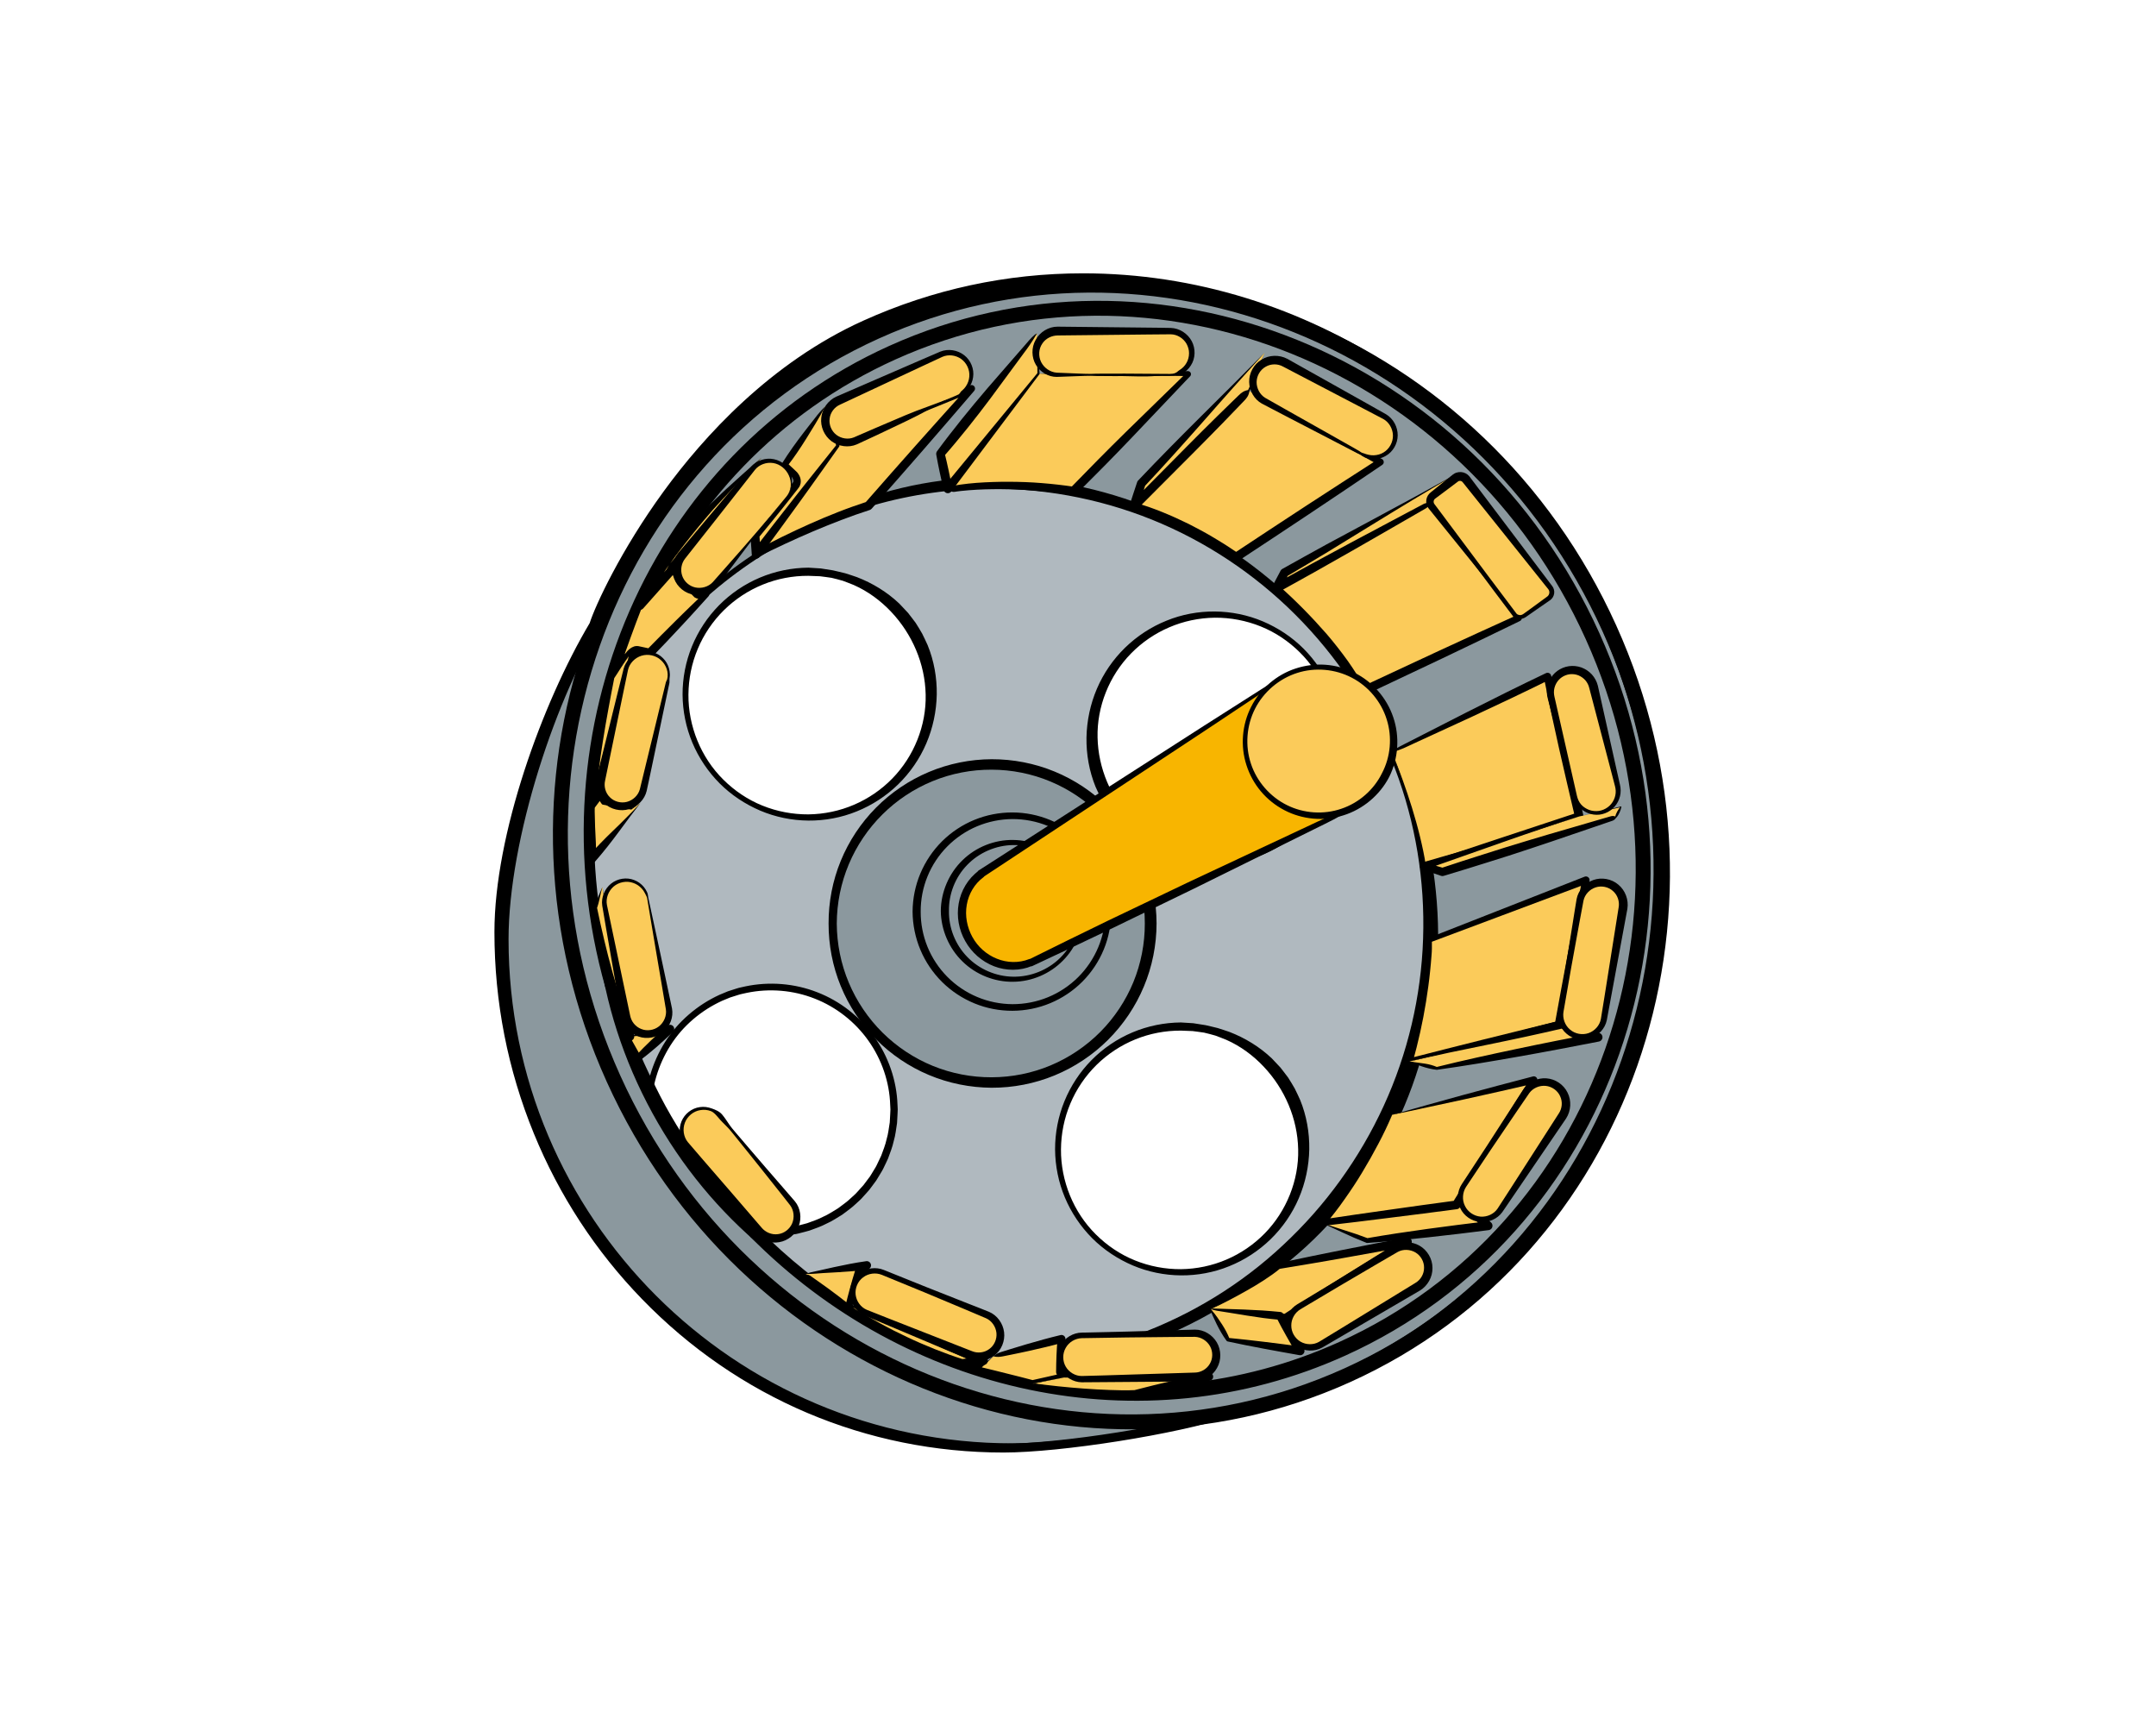 <svg width="710" height="568" viewBox="0 0 710 568" fill="none" xmlns="http://www.w3.org/2000/svg">
<path d="M202.026 355.14C181.742 310.253 176.814 252.204 198.838 202.289C182.142 228.294 166.375 276.105 166.375 309.306C166.375 401.566 241.166 476.357 333.427 476.357C352.108 476.357 390.556 470.263 407.324 464.616C316.293 481.731 236.174 430.695 202.026 355.14Z" fill="#8B989E" stroke="black" stroke-width="2.196" stroke-miterlimit="10" stroke-linecap="round" stroke-linejoin="round"/>
<path d="M529.999 206.928C487.116 112.053 378.942 68.314 288.376 109.247C197.809 150.172 159.153 260.268 202.027 355.151C244.901 450.026 353.083 493.766 443.65 452.841C534.216 411.898 572.873 301.812 529.999 206.928ZM403.581 426.481C338.564 462.113 255.029 434.742 217.01 365.362C178.991 295.982 200.879 210.844 265.896 175.221C330.913 139.588 414.448 166.959 452.467 236.339C490.486 305.719 468.598 390.857 403.581 426.481Z" fill="#8B989E" stroke="black" stroke-width="4.905" stroke-miterlimit="10" stroke-linecap="round" stroke-linejoin="round"/>
<path d="M524.424 209.404C483.499 118.838 380.236 77.093 293.786 116.16C215.671 151.465 178.016 240.674 201.68 324.364C188.928 265.285 213.294 204.058 265.905 175.229C330.922 139.596 414.457 166.968 452.476 236.348C490.495 305.728 468.607 390.856 403.59 426.489C353.211 454.097 291.728 443.877 248.908 405.603C299.279 456.465 375.608 474.145 442.01 444.132C528.45 405.056 565.349 299.971 524.424 209.404Z" fill="#8B989E" stroke="black" stroke-width="4.905" stroke-miterlimit="10" stroke-linecap="round" stroke-linejoin="round"/>
<path d="M326.896 159.873C269.931 159.873 220.717 193.356 197.527 241.877C191.187 277.173 195.213 315.156 211.354 350.88C212.31 353.002 213.348 355.061 214.378 357.128C218.203 338.765 234.471 324.957 253.982 324.957C276.325 324.957 294.442 343.074 294.442 365.417C294.442 387.76 276.325 405.877 253.982 405.877C252.233 405.877 250.52 405.731 248.826 405.513C268.637 425.533 292.456 440.435 318.124 449.298C321.03 449.471 323.954 449.589 326.905 449.589C406.186 449.589 470.465 384.736 470.465 304.727C470.456 224.735 406.186 159.873 326.896 159.873ZM266.214 269.176C243.871 269.176 225.754 251.059 225.754 228.716C225.754 206.372 243.871 188.255 266.214 188.255C288.558 188.255 306.675 206.372 306.675 228.716C306.675 251.059 288.558 269.176 266.214 269.176ZM400.065 202.374C422.408 202.374 440.525 220.491 440.525 242.834C440.525 265.177 422.408 283.294 400.065 283.294C377.722 283.294 359.605 265.177 359.605 242.834C359.605 220.481 377.722 202.374 400.065 202.374ZM388.889 418.93C366.545 418.93 348.428 400.813 348.428 378.47C348.428 356.126 366.545 338.009 388.889 338.009C411.232 338.009 429.349 356.126 429.349 378.47C429.349 400.813 411.232 418.93 388.889 418.93Z" fill="#B0B9BF"/>
<path d="M326.895 160.892C313.524 160.883 300.153 162.751 287.319 166.476C274.476 170.192 262.17 175.758 250.875 182.935C239.581 190.104 229.297 198.866 220.425 208.885C211.554 218.905 204.094 230.172 198.319 242.25L198.31 242.268L198.383 242.05C194.967 261.405 194.712 281.308 197.608 300.736C199.048 310.455 201.27 320.056 204.23 329.419C207.209 338.774 210.852 347.937 215.306 356.69L213.375 356.936C215.061 349.112 218.95 341.743 224.652 336.087C227.494 333.263 230.727 330.84 234.243 328.918C235.136 328.472 236.001 327.953 236.93 327.57L239.708 326.413L242.577 325.493C243.534 325.175 244.527 325.029 245.501 324.783C253.353 323.134 261.669 323.799 269.147 326.732C276.634 329.629 283.22 334.784 287.874 341.324C292.547 347.846 295.298 355.77 295.562 363.804L295.635 365.307C295.635 365.808 295.589 366.309 295.571 366.81C295.516 367.812 295.489 368.814 295.407 369.816C295.088 371.801 294.897 373.805 294.314 375.736C293.895 377.713 293.13 379.571 292.447 381.466C292.046 382.385 291.591 383.287 291.163 384.189C290.935 384.635 290.753 385.109 290.479 385.537L289.696 386.83L288.913 388.124L288.521 388.761L288.075 389.363L286.271 391.786C285.625 392.551 284.932 393.279 284.258 394.035C283.612 394.81 282.856 395.474 282.109 396.149C280.67 397.569 279.012 398.717 277.409 399.929C275.687 400.967 274.02 402.115 272.171 402.916C270.395 403.873 268.473 404.492 266.588 405.193C265.622 405.485 264.638 405.713 263.673 405.968C263.181 406.086 262.698 406.241 262.206 406.323L260.713 406.551C259.711 406.678 258.727 406.906 257.725 406.951L254.71 407.106C252.688 407.206 250.657 407.015 248.689 406.778L249.764 404.592C259.401 414.302 270.131 422.928 281.69 430.233C293.23 437.565 305.618 443.586 318.543 448.076L318.561 448.086L318.224 448.022C327.752 448.459 337.307 448.022 346.716 446.564C356.125 445.162 365.388 442.821 374.306 439.551C392.14 433.038 408.681 422.973 422.526 409.984C436.435 397.078 447.748 381.411 455.663 364.159C463.597 346.917 468.024 328.062 468.643 309.062C469.299 290.052 466.175 270.915 459.407 253.117C452.667 235.309 442.319 218.878 429.176 205.069C416.05 191.251 400.137 180.066 382.622 172.479C365.097 164.873 346.005 160.947 326.895 160.892ZM326.895 158.852C346.269 158.797 365.689 162.65 383.533 170.292C401.385 177.898 417.662 189.184 431.125 203.184C444.596 217.174 455.263 233.87 462.267 252.015C469.299 270.15 472.587 289.715 472.068 309.171C471.594 328.627 467.249 348.019 459.243 365.808C451.273 383.615 439.623 399.765 425.295 413.008C410.949 426.234 393.907 436.545 375.508 442.976C366.308 446.191 356.79 448.468 347.144 449.743C337.489 451.009 327.733 451.228 318.051 450.563H318.015C317.914 450.554 317.805 450.536 317.714 450.499L317.696 450.49C304.57 445.972 291.982 439.906 280.251 432.501C268.528 425.068 257.67 416.278 247.924 406.405C247.423 405.895 247.432 405.084 247.933 404.583C248.225 404.301 248.616 404.173 248.99 404.219H248.999C250.903 404.456 252.77 404.638 254.655 404.547L257.488 404.41C258.435 404.374 259.365 404.155 260.294 404.037L261.696 403.827C262.161 403.745 262.616 403.599 263.072 403.49C263.983 403.244 264.912 403.044 265.813 402.77C267.59 402.115 269.393 401.541 271.069 400.648C272.809 399.901 274.375 398.817 275.997 397.852C277.509 396.713 279.076 395.638 280.424 394.309C281.125 393.671 281.845 393.052 282.455 392.332C283.083 391.631 283.739 390.948 284.358 390.219L286.062 387.951L286.49 387.386C286.617 387.186 286.736 386.985 286.863 386.785L287.601 385.573L288.339 384.362C288.594 383.961 288.767 383.515 288.977 383.096C289.377 382.24 289.814 381.402 290.197 380.536C290.835 378.751 291.572 377.002 291.964 375.144C292.52 373.332 292.702 371.437 293.012 369.57C293.084 368.622 293.112 367.675 293.166 366.728C293.185 366.254 293.23 365.781 293.23 365.307L293.157 363.886C292.93 356.308 290.361 348.839 285.971 342.663C281.589 336.478 275.377 331.587 268.309 328.827C261.25 326.031 253.371 325.375 245.929 326.923C245.009 327.151 244.062 327.288 243.16 327.588L240.446 328.445L237.814 329.528C236.939 329.893 236.12 330.385 235.263 330.804C231.93 332.616 228.851 334.903 226.146 337.58C220.726 342.936 217.019 349.923 215.388 357.346C215.27 357.902 214.714 358.257 214.159 358.138C213.849 358.075 213.594 357.856 213.457 357.592C208.976 348.729 205.323 339.466 202.336 330.002C199.366 320.529 197.153 310.819 195.723 301C192.863 281.362 193.163 261.26 196.67 241.722V241.704C196.679 241.631 196.707 241.558 196.743 241.494L196.752 241.476C208.429 217.029 227.047 195.951 249.901 181.378C261.314 174.082 273.774 168.407 286.781 164.609C299.788 160.81 313.342 158.879 326.895 158.852Z" fill="black"/>
<path d="M266.214 270.196C260.786 270.15 255.375 269.048 250.384 266.935C245.401 264.812 240.811 261.779 236.985 257.945C233.169 254.11 230.099 249.537 228.004 244.546C225.909 239.554 224.816 234.144 224.78 228.715C224.761 223.296 225.809 217.858 227.867 212.83C229.926 207.802 232.968 203.175 236.794 199.304C240.619 195.433 245.219 192.317 250.247 190.195C255.275 188.073 260.731 186.962 266.205 186.916L270.295 187.171C271.643 187.362 272.991 187.599 274.339 187.809C275.678 188.091 276.99 188.464 278.32 188.756C279.631 189.139 280.916 189.612 282.218 190.04C287.328 192.017 292.128 194.932 296.154 198.748C297.12 199.741 298.067 200.761 299.005 201.781C299.852 202.883 300.718 203.967 301.537 205.088C302.275 206.263 303.013 207.447 303.696 208.658C304.288 209.915 304.935 211.154 305.481 212.429C307.586 217.585 308.569 223.168 308.487 228.697C308.378 234.226 307.212 239.727 305.044 244.783C302.876 249.847 299.707 254.447 295.781 258.273C291.855 262.089 287.201 265.14 282.136 267.172C277.09 269.23 271.643 270.241 266.214 270.196ZM266.214 268.155C271.379 268.092 276.516 267.017 281.234 264.986C285.962 262.963 290.27 260.012 293.841 256.351C301 249.027 305.072 238.862 304.835 228.715C304.634 218.559 300.399 208.786 293.467 201.453C290.006 197.783 285.834 194.695 281.152 192.627C279.959 192.172 278.784 191.662 277.573 191.243C276.343 190.906 275.104 190.541 273.857 190.268C272.581 190.095 271.315 189.885 270.049 189.749L266.205 189.603C261.077 189.576 255.949 190.55 251.194 192.49C246.44 194.421 242.068 197.3 238.397 200.916C234.735 204.532 231.784 208.877 229.789 213.641C227.785 218.395 226.747 223.551 226.711 228.724C226.638 239.072 230.809 249.41 238.206 256.715C241.876 260.368 246.258 263.328 251.058 265.259C255.876 267.208 261.05 268.183 266.214 268.155Z" fill="black"/>
<path d="M400.065 201.351C405.493 201.397 410.904 202.499 415.895 204.612C420.878 206.734 425.468 209.767 429.294 213.602C433.111 217.437 436.18 222.009 438.275 227.001C440.37 231.992 441.463 237.403 441.5 242.832C441.518 248.251 440.47 253.689 438.412 258.717C436.353 263.745 433.311 268.372 429.485 272.243C425.66 276.114 421.06 279.229 416.032 281.352C411.004 283.474 405.548 284.585 400.074 284.631L395.984 284.376C394.636 284.184 393.288 283.948 391.94 283.738C390.601 283.465 389.289 283.082 387.959 282.791C386.648 282.408 385.363 281.935 384.061 281.506C378.951 279.53 374.151 276.615 370.125 272.799C369.159 271.806 368.212 270.786 367.274 269.766C366.427 268.663 365.561 267.579 364.742 266.459C364.004 265.284 363.266 264.1 362.583 262.889C361.991 261.632 361.344 260.393 360.798 259.118C358.694 253.962 357.71 248.379 357.792 242.85C357.901 237.321 359.067 231.819 361.235 226.764C363.403 221.7 366.572 217.1 370.498 213.274C374.424 209.458 379.079 206.406 384.143 204.375C389.18 202.307 394.636 201.306 400.065 201.351ZM400.065 203.391C394.9 203.455 389.763 204.53 385.045 206.561C380.317 208.583 376.009 211.534 372.438 215.196C365.279 222.519 361.208 232.685 361.444 242.832C361.645 252.988 365.88 262.761 372.812 270.093C376.273 273.764 380.445 276.852 385.127 278.92C386.32 279.375 387.495 279.885 388.706 280.304C389.936 280.641 391.175 281.006 392.423 281.279C393.698 281.452 394.964 281.661 396.23 281.798L400.074 281.944C405.202 281.971 410.33 280.996 415.085 279.056C419.839 277.125 424.211 274.247 427.882 270.631C431.544 267.015 434.495 262.67 436.49 257.906C438.494 253.152 439.532 247.996 439.569 242.822C439.641 232.475 435.47 222.137 428.074 214.832C424.403 211.179 420.022 208.219 415.221 206.288C410.403 204.339 405.229 203.355 400.065 203.391Z" fill="black"/>
<path d="M388.888 419.95C383.46 419.904 378.049 418.802 373.058 416.689C368.075 414.566 363.484 411.533 359.659 407.699C355.842 403.864 352.773 399.291 350.678 394.3C348.583 389.308 347.49 383.898 347.453 378.469C347.435 373.05 348.483 367.612 350.541 362.584C352.6 357.556 355.642 352.929 359.468 349.058C363.293 345.186 367.893 342.071 372.921 339.949C377.949 337.827 383.405 336.715 388.879 336.67L392.969 336.925C394.317 337.116 395.665 337.353 397.013 337.563C398.352 337.836 399.664 338.218 400.994 338.51C402.305 338.892 403.589 339.366 404.892 339.794C410.002 341.771 414.802 344.685 418.828 348.502C419.794 349.495 420.741 350.515 421.679 351.535C422.526 352.637 423.391 353.721 424.211 354.841C424.949 356.017 425.687 357.201 426.37 358.412C426.962 359.669 427.609 360.908 428.155 362.183C430.259 367.338 431.243 372.922 431.161 378.451C431.052 383.98 429.886 389.481 427.718 394.537C425.55 399.601 422.38 404.201 418.455 408.026C414.529 411.843 409.874 414.894 404.81 416.925C399.773 418.984 394.317 419.995 388.888 419.95ZM388.888 417.909C394.053 417.845 399.19 416.771 403.908 414.739C408.636 412.717 412.944 409.766 416.515 406.105C423.674 398.781 427.745 388.616 427.509 378.469C427.308 368.313 423.073 358.54 416.141 351.207C412.68 347.536 408.508 344.449 403.826 342.381C402.633 341.926 401.458 341.415 400.247 340.996C399.017 340.659 397.778 340.295 396.53 340.022C395.255 339.849 393.989 339.639 392.723 339.503L388.879 339.357C383.751 339.33 378.623 340.304 373.877 342.244C369.123 344.175 364.751 347.054 361.08 350.67C357.418 354.286 354.467 358.631 352.472 363.394C350.468 368.149 349.43 373.305 349.393 378.478C349.321 388.826 353.492 399.164 360.888 406.469C364.559 410.121 368.94 413.082 373.741 415.013C378.55 416.962 383.724 417.937 388.888 417.909Z" fill="black"/>
<path d="M341.989 123.01L313.115 158.615C312.258 160.209 313.506 161.074 314.217 160.938C319.099 160.018 335.012 158.734 353.493 161.676L391.33 123.329C391.448 123.219 391.366 123.019 391.202 123.019L341.989 123.01Z" fill="#FBCB5A"/>
<path d="M341.989 123.011L327.907 141.265L313.861 159.218L313.962 159.072C313.816 159.354 313.789 159.6 313.816 159.719C313.843 159.828 313.925 159.901 314.035 159.937C314.053 159.946 314.08 159.946 314.071 159.946C314.098 159.946 313.962 159.955 314.144 159.928L314.818 159.801C315.273 159.71 315.72 159.655 316.166 159.582C317.96 159.327 319.746 159.136 321.531 158.999C325.111 158.735 328.69 158.626 332.279 158.635C335.859 158.653 339.447 158.771 343.018 159.063C346.589 159.345 350.159 159.755 353.711 160.283L352.491 160.684C358.503 154.49 364.551 148.333 370.717 142.294L389.244 124.213L390.401 123.075L390.692 122.792C390.71 122.774 390.765 122.72 390.747 122.747C390.683 122.811 390.61 122.938 390.583 123.066C390.537 123.321 390.629 123.549 390.829 123.703C390.929 123.776 391.057 123.822 391.166 123.831C391.248 123.831 391.184 123.831 391.184 123.831H391.129H390.929L390.528 123.822L387.313 123.776C385.172 123.776 383.014 123.64 380.891 123.776C379.826 123.84 378.769 123.931 377.703 123.94L374.497 123.931C372.357 123.913 370.207 123.858 368.057 123.794L341.989 123.011ZM341.989 123.011L367.702 122.228C369.861 122.164 372.029 122.109 374.197 122.091L377.458 122.082C378.551 122.091 379.644 122.191 380.737 122.246C382.923 122.392 385.081 122.255 387.249 122.255L390.501 122.21L390.911 122.2H391.111H391.166H391.284C391.457 122.21 391.658 122.282 391.813 122.401C392.122 122.638 392.268 123.011 392.186 123.403C392.15 123.594 392.04 123.785 391.931 123.895L391.84 123.986L391.558 124.277L390.437 125.443L372.612 144.207C366.664 150.455 360.588 156.576 354.486 162.661L354.477 162.67C354.149 162.998 353.693 163.125 353.265 163.061C346.324 161.932 339.284 161.285 332.243 161.112C328.718 161.03 325.193 161.058 321.677 161.249C319.919 161.358 318.17 161.467 316.43 161.668C316.002 161.723 315.565 161.768 315.137 161.832L314.499 161.932C314.463 161.932 314.107 161.996 313.907 161.968C313.679 161.95 313.488 161.896 313.297 161.823C312.568 161.54 312.003 160.866 311.876 160.092C311.757 159.327 311.985 158.671 312.258 158.179L312.267 158.152C312.295 158.106 312.322 158.061 312.359 158.024L327.187 140.372L341.989 123.011Z" fill="black"/>
<path d="M411.241 128.639L373.432 166.685C373.432 166.685 388.115 170.356 407.079 183.445L454.553 152.121L411.241 128.639Z" fill="#FBCB5A"/>
<path d="M411.241 128.639L392.678 148.341L383.478 157.986L374.279 167.523L373.723 165.528C376.902 166.348 379.844 167.45 382.813 168.634C385.765 169.828 388.661 171.148 391.512 172.551C394.345 173.99 397.15 175.493 399.865 177.133C401.24 177.925 402.57 178.8 403.918 179.628C405.257 180.485 406.569 181.377 407.889 182.252L406.286 182.233C414.174 176.969 422.126 171.813 430.041 166.603L441.964 158.861C445.936 156.274 449.925 153.705 453.915 151.164L453.997 153.104C446.929 149.16 439.869 145.134 432.756 141.063L411.241 128.639ZM411.241 128.639L433.02 139.687C440.343 143.449 447.73 147.257 455.09 151.137C455.636 151.428 455.855 152.111 455.563 152.658C455.472 152.822 455.354 152.959 455.208 153.059L455.181 153.077C451.264 155.746 447.338 158.396 443.394 161.038L431.581 168.953C423.674 174.182 415.805 179.464 407.862 184.647C407.361 184.975 406.732 184.948 406.268 184.638L406.259 184.629C404.965 183.764 403.681 182.88 402.379 182.033C401.058 181.213 399.764 180.339 398.416 179.565C395.757 177.943 393.024 176.459 390.273 174.992C387.504 173.571 384.699 172.232 381.83 171.021C378.979 169.819 376.027 168.698 373.14 167.851L373.076 167.833C372.448 167.651 372.093 166.995 372.275 166.366C372.329 166.166 372.448 165.993 372.584 165.856L382.285 156.374L391.995 147.002L411.241 128.639Z" fill="black"/>
<path d="M470.702 165.83L420.295 193.73C420.295 193.73 439.377 210.371 448.431 227.741L500.059 203.512L470.702 165.83Z" fill="#FBCB5A"/>
<path d="M470.702 165.83L445.617 180.54C437.337 185.368 429.112 190.095 420.878 194.786L421.087 192.819C423.929 195.287 426.589 197.856 429.221 200.506C431.835 203.157 434.377 205.89 436.827 208.695C439.259 211.528 441.563 214.47 443.758 217.503C445.926 220.563 447.93 223.742 449.725 227.076L447.821 226.429L473.671 214.388L486.623 208.431L499.603 202.528L499.211 204.177L492.116 194.759L485.029 185.24L470.702 165.83ZM470.702 165.83L485.731 184.111L493.327 193.429L500.915 202.847C501.288 203.312 501.215 203.986 500.751 204.35C500.687 204.405 500.623 204.441 500.55 204.478L500.514 204.496L487.68 210.708L474.819 216.865L449.041 229.053C448.34 229.381 447.511 229.107 447.147 228.424L447.138 228.406C445.434 225.218 443.522 222.13 441.427 219.143C439.304 216.182 437.064 213.286 434.695 210.498C432.336 207.702 429.886 204.97 427.345 202.319C424.813 199.678 422.171 197.082 419.493 194.64L419.466 194.613C418.974 194.167 418.947 193.411 419.393 192.919C419.484 192.819 419.593 192.737 419.712 192.673C428.283 188.064 436.863 183.492 445.389 179.019L470.702 165.83Z" fill="black"/>
<path d="M458.387 247.645L509.614 222.77L520.052 268.85L468.826 285.163C468.826 285.163 467.195 270.48 458.387 247.645Z" fill="#FBCB5A"/>
<path d="M458.387 247.644C459.662 246.259 462.049 245.285 464.107 244.192L470.438 240.958L483.181 234.446L496.078 227.979C500.405 225.856 504.732 223.716 509.085 221.657L509.104 221.648C509.714 221.357 510.452 221.621 510.734 222.231C510.771 222.313 510.807 222.404 510.825 222.495C511.8 226.312 512.72 230.146 513.64 233.972L516.327 245.476C518.03 253.164 519.788 260.842 521.428 268.548L521.437 268.585C521.582 269.286 521.163 269.978 520.489 270.188L494.785 278.067L481.933 281.992L469.062 285.873H469.053C468.662 285.991 468.261 285.772 468.142 285.381C468.133 285.335 468.124 285.29 468.115 285.253C467.751 282.083 467.15 278.877 466.494 275.717C465.82 272.547 465.064 269.395 464.244 266.253C463.406 263.119 462.504 259.995 461.53 256.898C461.056 255.341 460.519 253.81 460.018 252.262L458.387 247.644ZM458.387 247.644L460.191 252.18C460.755 253.701 461.357 255.222 461.894 256.752C463.005 259.813 464.034 262.901 465 266.016C465.956 269.131 466.849 272.273 467.614 275.443C468.379 278.622 469.081 281.792 469.554 285.08L468.607 284.461L481.35 280.189L494.102 275.953L519.624 267.519L518.686 269.158C516.846 261.498 515.124 253.82 513.348 246.141L510.816 234.6C509.996 230.748 509.177 226.895 508.411 223.033L510.151 223.871C505.961 225.956 501.753 227.96 497.545 229.982L484.829 235.958L471.959 241.878L465.483 244.857C463.26 245.859 461.375 246.952 458.387 247.644Z" fill="black"/>
<path d="M470.783 309.543L522.256 289.805L513.402 337.616L464.18 349.511C464.171 349.511 469.827 331.731 470.783 309.543Z" fill="#FBCB5A"/>
<path d="M470.027 309.007L521.819 288.676C522.447 288.43 523.149 288.74 523.395 289.359C523.477 289.578 523.495 289.797 523.458 290.015V290.033C522.101 298.022 520.689 306.001 519.25 313.98C517.765 321.95 516.335 329.929 514.814 337.881V337.899C514.705 338.464 514.277 338.892 513.749 339.01L489.101 344.831C480.885 346.762 472.651 348.638 464.426 350.505L464.407 350.514C463.861 350.642 463.314 350.296 463.187 349.749C463.141 349.567 463.16 349.376 463.214 349.212C464.189 346.033 465.009 342.754 465.756 339.475C466.493 336.196 467.149 332.889 467.696 329.574C468.242 326.258 468.725 322.925 469.071 319.573C469.271 317.906 469.408 316.221 469.545 314.545L469.754 311.821C469.818 310.874 469.918 309.927 470.027 309.007ZM471.54 310.091C471.549 310.856 471.558 311.603 471.54 312.34C471.53 313.078 471.494 313.789 471.412 314.681C471.275 316.375 471.148 318.079 470.957 319.764C470.62 323.152 470.146 326.522 469.608 329.883C469.071 333.245 468.424 336.587 467.687 339.903C466.949 343.228 466.138 346.516 465.145 349.822L463.934 348.52C472.113 346.425 480.293 344.339 488.481 342.298L513.065 336.223L511.991 337.353C513.412 329.373 514.933 321.413 516.408 313.443C517.92 305.482 519.46 297.521 521.054 289.578L522.693 290.935L471.54 310.091Z" fill="black"/>
<path d="M398.762 431.078L423.228 433.529L463.479 408.908L421.033 416.887C421.024 416.887 415.64 422.025 398.762 431.078Z" fill="#FBCB5A"/>
<path d="M398.762 431.079C400.894 431.27 403.052 431.416 405.129 431.562C407.224 431.707 409.292 431.817 411.341 431.926L417.389 432.236L423.319 432.636L422.763 432.764C426.051 430.614 429.385 428.51 432.692 426.397C435.998 424.266 439.341 422.189 442.666 420.103C445.99 418.008 449.324 415.922 452.676 413.864L462.713 407.679L463.743 410.348C456.656 411.641 449.588 412.989 442.492 414.21C438.949 414.829 435.406 415.476 431.854 416.059L421.197 417.835L421.679 417.589C419.885 419.11 418.081 420.312 416.214 421.551C414.356 422.772 412.443 423.892 410.521 424.985C408.599 426.087 406.65 427.126 404.701 428.155C403.717 428.656 402.734 429.175 401.75 429.649C400.803 430.086 399.782 430.532 398.762 431.079ZM398.762 431.079C399.673 430.569 400.584 429.958 401.577 429.357L404.391 427.618C406.259 426.443 408.117 425.268 409.938 424.038C411.769 422.826 413.555 421.542 415.331 420.258C417.08 418.974 418.865 417.607 420.368 416.195C420.504 416.068 420.659 415.986 420.832 415.949H420.85L431.426 413.736C434.951 412.989 438.485 412.306 442.01 411.596C449.06 410.156 456.146 408.845 463.205 407.479C463.989 407.324 464.754 407.843 464.909 408.626C465.027 409.236 464.736 409.838 464.235 410.147L454.151 416.268C450.799 418.318 447.42 420.331 444.041 422.344C440.662 424.357 437.291 426.379 433.894 428.355C430.496 430.341 427.117 432.345 423.701 434.294L423.656 434.321C423.492 434.413 423.319 434.449 423.146 434.422L416.843 433.602L410.658 432.691L404.628 431.835C402.624 431.562 400.702 431.297 398.762 431.079Z" fill="black"/>
<path d="M275.925 146.745L249.009 182.469C249.009 182.469 267.608 172.44 285.962 166.565L319.919 127.963L275.925 146.745Z" fill="#FBCB5A"/>
<path d="M275.924 146.744C273.775 149.841 271.616 152.911 269.448 155.953L262.963 165.089L256.441 174.143L249.892 183.133L248.48 181.485C254.41 178.224 260.467 175.282 266.624 172.531C269.703 171.146 272.818 169.844 275.961 168.614C279.103 167.375 282.3 166.255 285.516 165.189L284.878 165.608C290.498 159.141 296.209 152.756 301.884 146.325L310.446 136.743L319.044 127.188L320.374 129.028L309.362 133.528L298.286 137.982L287.137 142.372L281.544 144.577L275.924 146.744ZM275.924 146.744L281.289 144.212L286.7 141.717L297.548 136.716L308.478 131.779L319.463 126.888C320.046 126.624 320.729 126.888 320.994 127.471C321.185 127.89 321.094 128.363 320.811 128.7L320.793 128.728L312.413 138.474L303.997 148.193C298.35 154.632 292.739 161.118 287.046 167.512C286.873 167.712 286.645 167.849 286.408 167.931C283.248 168.96 280.096 170.044 276.99 171.246C273.884 172.449 270.778 173.678 267.708 174.99C264.639 176.302 261.587 177.659 258.554 179.071C255.53 180.492 252.497 181.931 249.546 183.443L249.509 183.461C248.963 183.743 248.298 183.525 248.016 182.978C247.815 182.587 247.87 182.122 248.125 181.794L255.038 172.922L261.979 164.114L268.956 155.388C271.252 152.483 273.583 149.595 275.924 146.744Z" fill="black"/>
<path d="M341.497 109.793L309.69 149.433L312.14 160.938L341.989 123.009L341.497 109.793Z" fill="#FBCB5A"/>
<path d="M341.497 109.793C339.739 112.781 338.518 114.484 337.243 116.16L333.472 121.279L326.094 131.289C323.644 134.55 321.185 137.756 318.644 140.917C316.102 144.069 313.515 147.211 310.783 150.308L311.065 149.133C311.548 151.037 311.967 152.949 312.386 154.862C312.605 155.819 312.778 156.784 312.978 157.74L313.552 160.619L311.002 160.027L341.706 122.764L341.625 123C341.579 118.747 341.634 114.338 341.497 109.793ZM341.497 109.793C341.688 114.065 342.071 118.455 342.353 122.991C342.362 123.073 342.335 123.155 342.289 123.219L342.28 123.237L313.279 161.83C312.805 162.459 311.903 162.586 311.275 162.113C310.992 161.903 310.81 161.602 310.737 161.284L310.728 161.229L310.082 158.36C309.872 157.403 309.644 156.447 309.453 155.491C309.052 153.569 308.661 151.656 308.324 149.716C308.251 149.288 308.36 148.878 308.597 148.55L308.606 148.541C311.175 145.034 313.889 141.564 316.649 138.112C319.418 134.659 322.26 131.262 325.111 127.919C327.971 124.603 330.822 121.306 333.636 118.109L337.817 113.318C339.174 111.706 340.604 110.112 341.497 109.793Z" fill="black"/>
<path d="M416.47 116.131L375.836 159.223L373.432 166.683L411.241 128.637L416.47 116.131Z" fill="#FBCB5A"/>
<path d="M416.47 116.131L406.104 127.635C402.779 131.351 399.509 135.068 396.285 138.738C389.836 146.043 383.469 153.157 376.875 160.189L377.193 159.652C376.428 162.147 375.609 164.634 374.816 167.121L372.402 165.645L391.275 146.59C394.445 143.438 397.569 140.241 400.776 137.126L405.576 132.444L407.98 130.113C408.773 129.329 409.675 128.646 411.041 128.427L410.977 128.519L413.719 122.425C414.648 120.366 415.568 118.253 416.47 116.131ZM416.47 116.131C415.623 118.171 414.803 120.23 413.992 122.343L411.505 128.746L411.442 128.837C411.232 130.204 410.558 131.114 409.775 131.907L407.452 134.33L402.798 139.157C399.701 142.373 396.522 145.524 393.388 148.712L374.452 167.704L374.443 167.713C373.878 168.277 372.958 168.287 372.384 167.713C371.983 167.312 371.865 166.738 372.029 166.228C372.84 163.741 373.623 161.255 374.47 158.777L374.479 158.75C374.543 158.549 374.652 158.376 374.789 158.231C381.739 150.898 388.916 143.648 396.012 136.598L406.505 126.159C409.93 122.735 413.464 119.109 416.47 116.131Z" fill="black"/>
<path d="M479.61 156.045L422.982 188.581L420.295 193.727L470.702 165.828L479.61 156.045Z" fill="#FBCB5A"/>
<path d="M479.61 156.045L465.1 164.698C460.391 167.531 455.728 170.391 451.119 173.224L437.401 181.649C432.847 184.409 428.275 187.114 423.693 189.829L424.249 189.255L421.58 194.401L419.585 192.452L432.2 185.511L444.879 178.671L457.595 171.903L463.953 168.524L467.132 166.839L468.726 165.991C469.263 165.718 469.837 165.527 470.575 165.609L470.511 165.664L475.029 160.936C476.559 159.342 478.098 157.703 479.61 156.045ZM479.61 156.045C478.153 157.648 476.723 159.269 475.284 160.936L470.884 165.991L470.821 166.046C470.502 166.711 470.028 167.103 469.518 167.412L467.961 168.314L464.836 170.109L458.597 173.706L446.109 180.884L433.585 187.989L420.997 194.993C420.295 195.385 419.412 195.13 419.02 194.428C418.774 193.982 418.783 193.463 419.002 193.044L421.716 187.916L421.725 187.898C421.853 187.652 422.044 187.46 422.272 187.342C427.127 184.628 431.991 181.913 436.873 179.244L451.465 171.402L465.802 163.66L479.61 156.045Z" fill="black"/>
<path d="M520.043 268.845L533.834 265.666L532.121 269.091L475.019 287.117L468.826 285.158L520.043 268.845Z" fill="#FBCB5A"/>
<path d="M520.043 268.846C524.625 267.744 529.225 266.706 533.797 265.54C533.861 265.522 533.925 265.558 533.943 265.631C533.943 265.649 533.952 265.667 533.943 265.676L533.934 265.722C533.824 266.378 533.597 266.979 533.333 267.562C533.068 268.145 532.759 268.7 532.303 269.183L532.176 269.293C531.748 270.021 531.156 270.222 530.564 270.404L528.797 271.005L525.253 272.216L518.167 274.63C513.439 276.224 508.73 277.891 503.985 279.421L496.871 281.753L489.73 284.003C484.975 285.515 480.202 286.963 475.42 288.402L475.375 288.411C475.111 288.493 474.846 288.484 474.601 288.402L468.443 286.326L468.398 286.307C467.76 286.089 467.414 285.396 467.632 284.759C467.76 284.376 468.079 284.094 468.434 283.985C472.733 282.7 477.06 281.507 481.368 280.268L494.293 276.57C498.602 275.331 502.91 274.111 507.191 272.808C511.508 271.551 515.771 270.167 520.043 268.846ZM520.043 268.846C515.78 270.24 511.508 271.579 507.273 273.036C503.019 274.448 498.793 275.942 494.557 277.426L481.869 281.89C477.643 283.365 473.426 284.905 469.19 286.335V283.994L475.429 285.825H474.61C479.346 284.258 484.092 282.7 488.846 281.216L495.978 278.957L503.138 276.78C507.901 275.304 512.711 273.965 517.502 272.553L524.689 270.458L528.286 269.411L530.081 268.892C530.673 268.7 531.274 268.527 532.039 268.874L531.912 268.983C532.021 268.327 532.285 267.744 532.595 267.179C532.904 266.624 533.251 266.077 533.706 265.594L533.843 265.777C529.243 266.742 524.652 267.826 520.043 268.846Z" fill="black"/>
<path d="M464.171 349.511L514.368 337.297L526.246 341.523L473.143 351.798L464.171 349.511Z" fill="#FBCB5A"/>
<path d="M464.171 349.512C468.133 348.492 472.132 347.418 476.203 346.297L488.545 342.827C492.735 341.661 496.953 340.459 501.225 339.32C505.496 338.191 509.768 337.043 514.059 335.968C514.323 335.904 514.587 335.922 514.824 336.004L514.842 336.014L526.747 340.158C527.503 340.422 527.904 341.251 527.639 342.007C527.466 342.508 527.038 342.863 526.546 342.954H526.528C517.684 344.676 508.83 346.379 499.949 347.937C495.513 348.729 491.069 349.476 486.614 350.214C482.16 350.924 477.706 351.644 473.234 352.254C473.188 352.263 473.143 352.263 473.106 352.254L473.034 352.245C471.412 352.072 469.691 351.635 468.097 351.088C466.53 350.56 464.936 349.913 464.171 349.512ZM464.171 349.512C466.402 349.877 467.796 349.986 469.217 350.223C470.611 350.442 471.886 350.769 473.252 351.352L473.052 351.343C477.433 350.241 481.823 349.248 486.223 348.246C490.622 347.272 495.031 346.306 499.439 345.386C508.256 343.519 517.11 341.788 525.954 340.085L525.745 342.881L513.904 338.573L514.687 338.61C510.606 339.575 506.517 340.468 502.418 341.369C498.319 342.271 494.175 343.1 489.994 343.974L477.233 346.607C472.942 347.536 468.579 348.501 464.171 349.512Z" fill="black"/>
<path d="M434.75 402.451L450.225 408.49L490.03 403.59L479.528 394.244L434.75 402.451Z" fill="#FBCB5A"/>
<path d="M434.75 402.452C436.235 402.971 437.647 403.445 439.004 403.891L442.984 405.166C445.589 405.977 448.039 406.806 450.517 407.762L450.134 407.716C456.729 406.56 463.342 405.585 469.964 404.665C473.27 404.201 476.586 403.782 479.901 403.353C483.217 402.916 486.532 402.552 489.857 402.142L489.064 404.683L478.653 395.229L479.765 395.538C472.487 396.768 465.236 397.861 457.767 398.927L446.391 400.575C442.538 401.158 438.685 401.787 434.75 402.452ZM434.75 402.452C438.275 401.75 441.891 401.013 445.498 400.22L456.51 397.77C463.97 396.094 471.64 394.454 479.291 392.952C479.692 392.87 480.092 392.988 480.375 393.243L480.402 393.27L491.005 402.516C491.606 403.044 491.669 403.964 491.141 404.565C490.895 404.847 490.567 405.011 490.23 405.048H490.212C486.897 405.458 483.581 405.904 480.266 406.286C476.95 406.678 473.625 407.07 470.301 407.425C463.651 408.145 457.002 408.8 450.326 409.274H450.28C450.162 409.283 450.052 409.265 449.952 409.219C447.265 408.163 444.56 406.979 442 405.776L438.239 404.037L434.75 402.452Z" fill="black"/>
<path d="M398.762 431.08L404.382 441.118L428.119 444.788L421.515 433.284L398.762 431.08Z" fill="#FBCB5A"/>
<path d="M398.762 431.08C399.755 432.255 400.411 433.066 400.93 433.849C401.458 434.632 401.986 435.379 402.46 436.126C402.943 436.873 403.38 437.62 403.79 438.394C404.2 439.168 404.573 439.961 404.91 440.826L404.482 440.535C408.472 440.908 412.452 441.373 416.433 441.846C420.413 442.311 424.375 442.857 428.347 443.367L426.871 445.517C425.732 443.623 424.612 441.719 423.537 439.788L421.934 436.882C421.424 435.898 420.896 434.933 420.404 433.94L421.397 434.578C419.593 434.423 417.808 434.204 416.023 433.986L410.612 433.184L405.029 432.273L402.15 431.818C401.167 431.663 400.301 431.572 398.762 431.08ZM398.762 431.08C399.117 430.779 400.146 430.861 401.066 430.907L403.872 431.007L409.665 431.198L415.64 431.499C417.644 431.645 419.657 431.791 421.643 432C422.043 432.046 422.38 432.264 422.59 432.574L422.635 432.647C423.255 433.567 423.82 434.514 424.412 435.452L426.106 438.303C427.235 440.207 428.31 442.138 429.376 444.069L429.412 444.124C429.795 444.816 429.54 445.681 428.847 446.064C428.547 446.228 428.219 446.273 427.9 446.218C423.965 445.499 420.012 444.825 416.077 444.069C412.142 443.322 408.207 442.557 404.291 441.71C404.127 441.673 403.99 441.582 403.899 441.455L403.872 441.409C403.271 440.598 402.706 439.724 402.178 438.822C401.649 437.921 401.148 436.992 400.693 436.072C400.228 435.142 399.819 434.232 399.409 433.339C398.981 432.437 398.698 431.581 398.762 431.08Z" fill="black"/>
<path d="M327.16 446.626L349.576 440.869L349.276 451.745L350.305 453.594L340.031 455.552L322.661 450.406L327.16 446.626Z" fill="#FBCB5A"/>
<path d="M327.16 446.625C327.834 445.879 328.709 445.496 329.629 445.205L332.389 444.339C334.228 443.756 336.096 443.21 337.954 442.654C339.821 442.117 341.697 441.57 343.583 441.06C345.468 440.559 347.354 440.049 349.258 439.603C349.968 439.439 350.679 439.876 350.842 440.586C350.861 440.668 350.87 440.75 350.879 440.832V440.905C350.952 442.718 350.97 444.53 350.943 446.352C350.915 448.165 350.861 449.977 350.77 451.79L350.578 451.025L351.562 452.901L351.598 452.974C351.954 453.657 351.699 454.504 351.016 454.86C350.879 454.932 350.724 454.978 350.578 455.005L340.24 456.627L340.176 456.636C340.022 456.663 339.867 456.645 339.73 456.599C336.861 455.661 334.001 454.687 331.141 453.694C328.281 452.71 325.42 451.744 322.569 450.724L322.533 450.715C322.369 450.651 322.278 450.469 322.342 450.305C322.36 450.242 322.406 450.196 322.451 450.16C324.027 448.957 325.603 447.773 327.16 446.625ZM327.16 446.625L322.87 450.661L322.752 450.096C325.694 450.788 328.627 451.535 331.56 452.264C334.493 452.992 337.426 453.73 340.34 454.504L339.83 454.477L350.041 452.182L349.057 454.286L347.982 452.464C347.855 452.245 347.791 452.009 347.791 451.781V451.708C347.8 449.895 347.846 448.083 347.919 446.27C347.992 444.458 348.11 442.645 348.274 440.842L349.895 442.135C348.064 442.645 346.206 443.091 344.357 443.556C342.508 444.002 340.641 444.421 338.774 444.84C336.897 445.241 335.03 445.66 333.126 446.033L330.284 446.607C329.346 446.799 328.353 446.899 327.16 446.625Z" fill="black"/>
<path d="M350.305 453.596L398.162 453.322L373.796 458.979C373.796 458.979 364.742 459.471 340.031 455.554L350.305 453.596Z" fill="#FBCB5A"/>
<path d="M350.305 453.595C354.286 453.531 358.275 453.522 362.256 453.386C366.236 453.294 370.216 453.121 374.206 452.948L386.165 452.402C390.155 452.238 394.154 452.074 398.152 451.983C398.89 451.965 399.5 452.548 399.519 453.285C399.537 453.914 399.109 454.451 398.526 454.606L398.471 454.624C396.458 455.153 394.427 455.635 392.396 456.118C390.365 456.592 388.352 457.111 386.311 457.557L380.208 458.924L374.088 460.208L374.015 460.226C373.969 460.235 373.914 460.244 373.869 460.244C370.872 460.263 368.094 459.953 365.243 459.67C362.41 459.343 359.596 458.96 356.79 458.523C353.985 458.095 351.189 457.612 348.392 457.147L340.021 455.672H340.012C339.949 455.663 339.912 455.608 339.921 455.544C339.93 455.499 339.967 455.462 340.012 455.453C343.455 454.879 346.88 454.205 350.305 453.595ZM350.305 453.595C346.88 454.287 343.455 454.925 340.049 455.663V455.444C342.854 455.818 345.66 456.191 348.483 456.473C351.298 456.765 354.112 457.02 356.936 457.22C359.751 457.43 362.574 457.585 365.389 457.685C368.185 457.794 371.063 457.849 373.732 457.73L373.514 457.758L379.571 456.218L385.655 454.761C387.678 454.26 389.718 453.832 391.749 453.367C393.78 452.903 395.821 452.447 397.861 452.037L398.171 454.67C394.19 454.624 390.21 454.506 386.229 454.387L374.261 453.978C370.271 453.859 366.272 453.732 362.283 453.677C358.284 453.577 354.304 453.613 350.305 453.595Z" fill="black"/>
<path d="M280.961 430.561L323.872 448.013L316.785 448.942C316.785 448.942 298.477 443.504 280.961 430.561Z" fill="#FBCB5A"/>
<path d="M280.961 430.561C284.259 431.863 287.702 433.156 291.209 434.413L302.048 438.23C305.737 439.505 309.508 440.899 313.251 442.292C317.004 443.704 320.72 445.207 324.418 446.674C325.165 446.965 325.521 447.812 325.229 448.559C325.029 449.069 324.564 449.397 324.063 449.461L316.977 450.353H316.949C316.758 450.381 316.567 450.353 316.394 450.299C313.078 449.251 309.945 447.985 306.83 446.601C303.715 445.234 300.672 443.704 297.703 442.065C294.734 440.416 291.828 438.658 289.032 436.727C287.629 435.78 286.254 434.787 284.915 433.758C284.259 433.275 283.521 432.701 282.865 432.109C282.191 431.526 281.59 431.016 280.961 430.561ZM280.961 430.561C281.699 431.089 282.483 431.553 283.193 431.945C283.904 432.337 284.541 432.747 285.297 433.175C286.754 434.013 288.203 434.869 289.687 435.661C291.154 436.481 292.648 437.237 294.132 438.02C295.635 438.758 297.129 439.514 298.65 440.225C301.665 441.673 304.744 442.976 307.832 444.233C310.92 445.462 314.089 446.619 317.195 447.594L316.603 447.548L323.681 446.592L323.325 449.379C319.873 447.94 316.439 446.528 313.033 445.034C309.626 443.522 306.247 442.001 302.786 440.37C299.333 438.767 295.799 437.091 292.165 435.461C288.522 433.785 284.805 432.173 280.961 430.561Z" fill="black"/>
<path d="M265.304 419.501L285.461 416.65L283.102 418.6L279.349 430.596C279.349 430.586 269.466 422.68 265.304 419.501Z" fill="#FBCB5A"/>
<path d="M265.304 419.502C266.196 419.038 268.045 418.737 269.621 418.373L274.64 417.243C278.092 416.496 281.69 415.768 285.261 415.276C286.017 415.167 286.718 415.704 286.827 416.46C286.891 416.925 286.718 417.362 286.408 417.662L286.345 417.726C285.598 418.418 284.823 419.083 284.04 419.748L284.514 419.047C283.903 421.051 283.229 423.036 282.528 425.013C281.836 426.989 281.107 428.957 280.333 430.915L280.306 430.988C280.096 431.516 279.495 431.781 278.967 431.562C278.875 431.526 278.784 431.471 278.702 431.407C276.371 429.558 274.103 427.618 271.825 425.687L268.446 422.745L266.752 421.278C266.47 421.032 266.178 420.805 265.932 420.504C265.595 420.176 265.349 419.648 265.304 419.502ZM265.304 419.502C265.85 419.812 266.205 419.73 266.442 419.857C266.788 420.021 267.089 420.249 267.39 420.459L269.22 421.752L272.864 424.357C275.259 426.133 277.655 427.919 279.978 429.786L278.347 430.287C278.821 428.237 279.349 426.206 279.905 424.193C280.46 422.171 281.034 420.158 281.672 418.163L281.681 418.136C281.772 417.863 281.936 417.635 282.145 417.462C282.938 416.815 283.739 416.187 284.559 415.576L285.634 418.018C282.492 418.473 279.367 418.701 276.106 418.901L271.042 419.193C269.284 419.311 267.772 419.484 265.304 419.502Z" fill="black"/>
<path d="M207.41 341.278L220.617 338.828L210.097 348.374L207.41 341.278Z" fill="#FBCB5A"/>
<path d="M207.41 341.279C208.311 340.96 209.268 340.623 210.288 340.296C211.29 339.949 212.365 339.622 213.458 339.275C214.56 338.938 215.698 338.629 216.855 338.31C218.012 338.009 219.196 337.727 220.371 337.472C221.109 337.308 221.847 337.782 222.002 338.519C222.102 339.002 221.947 339.476 221.619 339.795L221.555 339.858C219.852 341.507 218.103 343.101 216.318 344.659C214.533 346.216 212.693 347.71 210.798 349.149L210.68 349.24C210.242 349.577 209.614 349.486 209.286 349.049C209.213 348.958 209.159 348.849 209.131 348.748C208.922 348.083 208.758 347.4 208.585 346.735C208.421 346.07 208.257 345.415 208.129 344.786C207.847 343.511 207.619 342.327 207.41 341.279ZM207.41 341.279C208.093 342.6 208.767 343.775 209.386 344.877C209.705 345.424 209.996 345.952 210.279 346.471C210.561 346.99 210.844 347.491 211.08 348.011L209.404 347.61C211.026 345.87 212.693 344.185 214.414 342.554C216.136 340.924 217.894 339.339 219.697 337.809L220.881 340.195C219.861 340.35 218.832 340.469 217.793 340.578L214.578 340.833L207.41 341.279Z" fill="black"/>
<path d="M198.356 292.09L196.151 298.939C196.151 298.939 199.084 322.185 207.41 341.276L198.356 292.09Z" fill="#FBCB5A"/>
<path d="M198.356 292.09C197.973 293.502 197.727 294.704 197.472 295.833C197.235 296.972 196.953 298.01 196.589 299.076L196.607 298.885C197.354 302.455 198.128 306.026 198.984 309.569C199.822 313.122 200.742 316.637 201.708 320.144C202.692 323.642 203.73 327.121 204.905 330.555C206.043 333.998 207.346 337.369 208.749 340.693L205.989 341.54C205.297 337.551 204.604 333.579 203.976 329.581C203.366 325.573 202.746 321.574 202.191 317.475L200.405 304.997C199.768 300.752 199.085 296.471 198.356 292.09ZM198.356 292.09C199.13 295.906 199.959 299.823 200.842 303.776L203.584 315.891C204.531 319.98 205.424 324.188 206.326 328.378C207.209 332.587 208.02 336.813 208.84 341.012C208.995 341.795 208.475 342.56 207.692 342.715C207.009 342.852 206.344 342.478 206.08 341.859C204.632 338.443 203.293 334.982 202.154 331.466C201.061 327.932 200.004 324.398 199.194 320.8C198.338 317.211 197.627 313.595 197.026 309.97C196.452 306.336 195.96 302.692 195.714 299.003V298.985C195.714 298.921 195.714 298.867 195.733 298.812C196.097 297.601 196.552 296.353 197.044 295.205L198.356 292.09Z" fill="black"/>
<path d="M210.871 264.466L194.922 282.802C194.922 282.802 194.184 267.144 195.168 262.007L196.807 261.287L198.711 264.302L207.847 266.37L210.871 264.466Z" fill="#FBCB5A"/>
<path d="M210.871 264.465L207.601 268.737C206.399 270.313 205.206 271.944 203.976 273.629C202.756 275.314 201.417 277.026 200.096 278.72C198.757 280.415 197.372 282.081 195.97 283.694L195.933 283.739C195.441 284.304 194.576 284.368 194.011 283.876C193.702 283.612 193.547 283.229 193.538 282.847C193.164 279.358 193.183 275.878 193.319 272.381C193.383 270.632 193.465 268.883 193.592 267.134C193.729 265.376 193.875 263.627 194.257 261.815L194.266 261.76C194.33 261.469 194.54 261.241 194.795 261.141L196.471 260.494L196.544 260.467C196.917 260.321 197.336 260.476 197.527 260.822L199.285 263.928L198.857 263.627C201.872 264.456 204.887 265.294 207.893 266.169L207.738 266.196C208.858 265.568 209.942 265.057 210.871 264.465ZM210.871 264.465C209.797 265.139 208.858 265.895 207.957 266.542C207.92 266.57 207.875 266.579 207.829 266.57H207.802C204.714 266.059 201.635 265.522 198.557 264.966C198.393 264.939 198.256 264.848 198.165 264.72L198.128 264.666L196.079 261.733L197.136 262.061L195.523 262.853L196.061 262.17C195.851 263.782 195.833 265.513 195.842 267.216C195.86 268.929 195.906 270.65 195.979 272.381C196.152 275.824 196.361 279.285 196.289 282.728L193.857 281.881C195.114 280.442 196.389 279.048 197.709 277.691C199.039 276.334 200.369 274.986 201.799 273.62C203.229 272.253 204.687 270.832 206.144 269.348C207.62 267.872 209.132 266.333 210.871 264.465Z" fill="black"/>
<path d="M220.617 188.346L210.743 199.358C210.743 199.358 206.662 208.412 202.509 220.399L207.045 216.1C207.045 216.1 208.566 213.868 210.06 214.196L214.004 215.016L232.704 195.742C232.704 195.742 230.6 197.017 229.151 196.106L220.617 188.346Z" fill="#FBCB5A"/>
<path d="M220.617 188.346C217.338 192.417 214.387 196.279 211.372 199.914L211.508 199.695C210.816 201.426 210.169 203.202 209.495 204.951C208.83 206.709 208.184 208.467 207.546 210.234L205.651 215.535L203.83 220.854L201.544 219.379L206.061 215.052L205.861 215.289C206.362 214.597 206.827 214.077 207.528 213.54C207.883 213.285 208.284 213.039 208.803 212.866C209.076 212.784 209.359 212.72 209.677 212.72C209.832 212.702 209.996 212.738 210.151 212.748L210.37 212.784L210.488 212.811L214.277 213.622L212.957 214.023L217.666 209.241L222.42 204.504C223.996 202.919 225.617 201.371 227.221 199.804C228.824 198.238 230.436 196.689 232.057 195.15L233.123 196.489C232.768 196.68 232.467 196.798 232.121 196.917C231.784 197.026 231.438 197.117 231.064 197.163C230.345 197.263 229.47 197.19 228.751 196.707L228.705 196.671C228.687 196.662 228.669 196.644 228.651 196.625L220.617 188.346ZM220.617 188.346L225.025 191.853C226.547 193.055 228.086 194.312 229.634 195.587L229.534 195.514C229.889 195.687 230.336 195.724 230.828 195.614C231.073 195.56 231.319 195.478 231.565 195.368C231.802 195.268 232.075 195.132 232.249 195.013C232.64 194.749 233.178 194.858 233.433 195.259C233.651 195.587 233.615 196.015 233.36 196.297L233.314 196.352C231.83 198.028 230.327 199.686 228.805 201.335C227.293 202.983 225.791 204.65 224.251 206.271L219.66 211.172L215.015 216.018C214.669 216.382 214.177 216.519 213.722 216.427L213.694 216.418L209.878 215.644L209.759 215.617C209.723 215.608 209.75 215.617 209.741 215.617C209.741 215.626 209.741 215.608 209.732 215.617C209.732 215.617 209.696 215.626 209.659 215.626C209.559 215.653 209.404 215.735 209.231 215.863C208.894 216.1 208.475 216.546 208.22 216.901L208.184 216.956C208.138 217.019 208.074 217.083 208.02 217.138L203.456 221.41L203.447 221.419C202.882 221.947 201.999 221.92 201.471 221.355C201.106 220.963 201.006 220.408 201.17 219.934C201.799 218.149 202.482 216.382 203.165 214.615C203.848 212.848 204.549 211.09 205.278 209.35C206.763 205.871 208.275 202.409 209.96 199.003L209.987 198.948C210.014 198.884 210.06 198.839 210.096 198.793C213.694 195.095 217.32 191.607 220.617 188.346Z" fill="black"/>
<path d="M250.794 150.727C250.794 150.727 240.683 160.281 233.916 167.386C233.916 167.386 215.972 186.633 210.752 199.357L220.626 188.345L221.537 186.642L250.794 150.727Z" fill="#FBCB5A"/>
<path d="M250.794 150.727L239.936 162.267C238.133 164.189 236.329 166.12 234.58 168.069C232.877 170.037 231.165 172.05 229.507 174.09C226.191 178.171 222.949 182.297 219.943 186.578C216.928 190.832 214.086 195.258 212.1 199.913L209.668 198.392L219.588 187.425L219.396 187.698L220.334 186.004L220.353 185.968C220.389 185.904 220.435 185.84 220.48 185.785C222.894 182.916 225.28 180.056 227.731 177.232C230.199 174.409 232.667 171.603 235.236 168.752C240.346 163.05 245.629 157.048 250.794 150.727ZM250.794 150.727C246.212 156.374 241.73 162.34 237.094 168.616C234.781 171.749 232.376 174.928 229.962 178.089C227.53 181.249 225.044 184.383 222.584 187.498L222.73 187.279L221.837 189.001C221.792 189.092 221.728 189.174 221.664 189.247L221.646 189.265L211.827 200.323L211.809 200.341C211.281 200.942 210.361 200.997 209.759 200.459C209.277 200.031 209.149 199.348 209.395 198.792C210.506 196.269 211.782 193.874 213.202 191.597C213.895 190.44 214.66 189.347 215.379 188.217C216.154 187.124 216.891 186.013 217.693 184.947C220.881 180.676 224.215 176.54 227.767 172.596C229.534 170.611 231.31 168.661 233.178 166.749C235.072 164.872 236.985 163.05 238.916 161.247C242.814 157.667 246.749 154.124 250.794 150.727Z" fill="black"/>
<path d="M271.752 133.84L258.381 153.022L261.606 156.283C261.606 156.283 263.272 158.16 261.97 159.836C260.667 161.512 248.589 176.195 248.589 176.195L248.999 182.48L275.915 146.756L271.752 133.84Z" fill="#FBCB5A"/>
<path d="M271.753 133.84C270.541 136.099 269.53 137.902 268.51 139.56L265.504 144.442C264.511 146.036 263.509 147.576 262.471 149.097C261.433 150.618 260.358 152.112 259.201 153.587L259.092 152.321C260.003 153.159 260.922 153.997 261.815 154.862L262.152 155.181L262.325 155.345L262.407 155.427C262.435 155.454 262.453 155.464 262.535 155.564C262.817 155.892 263.017 156.201 263.209 156.566C263.582 157.258 263.828 158.169 263.655 159.143C263.555 159.617 263.373 160.091 263.109 160.455C262.963 160.683 262.899 160.747 262.799 160.883L262.517 161.248L261.369 162.705L259.073 165.62C257.525 167.542 256.004 169.491 254.437 171.394C252.871 173.307 251.331 175.238 249.746 177.133L250.083 176.085L250.448 182.37L247.843 181.587C252.406 175.694 256.969 169.791 261.578 163.935C263.865 160.992 266.215 158.096 268.528 155.172L275.505 146.428L275.423 146.902L273.656 140.498C273.055 138.339 272.436 136.099 271.753 133.84ZM271.753 133.84C272.463 135.889 273.228 137.948 274.021 140.079L276.425 146.583C276.48 146.738 276.453 146.902 276.371 147.029L276.352 147.056L269.867 156.174C267.699 159.207 265.55 162.259 263.354 165.274C258.991 171.322 254.583 177.333 250.174 183.345C249.701 183.992 248.799 184.128 248.152 183.655C247.797 183.39 247.597 183.008 247.569 182.598V182.562L247.123 176.286C247.096 175.903 247.214 175.548 247.442 175.266L247.46 175.238C248.999 173.316 250.575 171.431 252.133 169.527C253.69 167.624 255.284 165.747 256.86 163.853L259.256 161.038L260.458 159.635L260.759 159.289C260.85 159.189 260.995 159.025 261.014 158.989C261.123 158.87 261.159 158.752 261.214 158.633C261.278 158.387 261.26 158.032 261.077 157.631C260.995 157.44 260.868 157.222 260.759 157.076L260.185 156.456C259.347 155.564 258.527 154.653 257.707 153.742C257.37 153.432 257.316 152.931 257.543 152.558L257.598 152.476C258.673 150.754 259.82 149.051 261.004 147.375C262.189 145.699 263.418 144.041 264.657 142.438C265.887 140.817 267.135 139.269 268.337 137.729C269.512 136.172 270.732 134.778 271.753 133.84Z" fill="black"/>
<path d="M315.638 129.887L281.946 145.062C278.329 146.693 274.039 145.062 272.409 141.446C270.778 137.83 272.409 133.54 276.025 131.909L309.718 116.735C313.334 115.104 317.624 116.735 319.254 120.351C320.876 123.967 319.254 128.257 315.638 129.887Z" fill="#FBCB5A"/>
<path d="M315.638 129.887C311.102 131.9 306.775 134.396 302.376 136.71C300.172 137.857 297.922 138.914 295.681 139.98L288.95 143.177C286.673 144.224 284.496 145.263 282.146 146.328C279.45 147.494 276.18 147.03 273.83 145.281C271.461 143.532 270.104 140.481 270.459 137.52C270.742 134.569 272.7 131.837 275.424 130.598L302.758 118.748L309.635 115.787C312.259 114.722 315.356 115.259 317.523 116.953C319.719 118.647 320.866 121.526 320.456 124.204C320.274 125.543 319.737 126.818 318.926 127.874C318.516 128.403 318.052 128.885 317.523 129.286C317.387 129.386 317.268 129.496 317.123 129.578C316.977 129.651 316.804 129.696 316.631 129.723C316.275 129.769 315.902 129.723 315.638 129.887ZM315.638 129.887C315.911 129.751 316.13 129.477 316.285 129.177C316.449 128.876 316.685 128.721 316.904 128.53C317.35 128.157 317.724 127.719 318.052 127.246C318.698 126.299 319.108 125.187 319.199 124.058C319.427 121.79 318.343 119.522 316.558 118.219C314.763 116.926 312.313 116.616 310.328 117.5L303.605 120.624L276.617 133.248C274.804 134.041 273.438 135.826 273.21 137.839C272.928 139.834 273.802 141.929 275.414 143.177C277.027 144.415 279.304 144.798 281.207 144.015L287.993 141.073L294.843 138.149C297.129 137.174 299.406 136.19 301.729 135.298C306.393 133.531 311.12 131.946 315.638 129.887Z" fill="black"/>
<path d="M259.009 163.464L235.664 192.11C233.159 195.18 228.596 195.653 225.517 193.148C222.447 190.643 221.974 186.08 224.479 183.001L247.824 154.355C250.329 151.285 254.892 150.812 257.971 153.317C261.05 155.831 261.514 160.394 259.009 163.464Z" fill="#FBCB5A"/>
<path d="M259.009 163.462C252.724 171.149 246.695 179.047 240.728 186.998C239.216 188.993 237.777 190.951 236.211 192.974C234.425 195.187 231.383 196.307 228.514 195.843C227.084 195.597 225.69 195.005 224.552 194.067C223.413 193.138 222.502 191.908 221.983 190.514C220.863 187.754 221.427 184.393 223.349 182.089C229.743 174.492 236.101 166.859 242.541 159.299L247.405 153.615C249.263 151.53 252.223 150.646 254.874 151.202C257.525 151.739 259.856 153.743 260.558 156.312C261.305 158.853 260.558 161.549 259.009 163.462ZM259.009 163.462C259.765 162.487 260.294 161.303 260.394 160.083C260.503 158.862 260.294 157.641 259.793 156.576C258.845 154.435 256.887 152.823 254.637 152.468C252.406 152.113 250.028 152.96 248.635 154.681L244.062 160.52C237.959 168.353 231.766 176.114 225.617 183.92C224.388 185.477 224.005 187.636 224.643 189.54C225.253 191.443 226.938 192.983 228.96 193.429C230.973 193.866 233.268 193.256 234.735 191.671L239.644 186.115C246.239 178.673 252.752 171.177 259.009 163.462Z" fill="black"/>
<path d="M213.303 295.654L220.262 331.942C221.009 335.841 218.431 339.63 214.542 340.377C210.643 341.124 206.854 338.546 206.107 334.657L199.148 298.368C198.401 294.47 200.979 290.68 204.869 289.934C208.758 289.187 212.556 291.764 213.303 295.654Z" fill="#FBCB5A"/>
<path d="M213.495 295.619C215.644 305.32 217.657 315.038 219.752 324.748C220.271 327.198 220.8 329.567 221.301 332.071C221.82 334.877 220.681 337.901 218.486 339.768C216.291 341.663 213.057 342.3 210.279 341.307C207.492 340.378 205.242 337.883 204.668 334.932L199.577 305.584L198.329 298.206C197.919 295.455 199.139 292.622 201.253 290.946C203.375 289.252 206.372 288.787 208.849 289.78C210.088 290.245 211.19 291.056 212.028 292.067C212.438 292.577 212.802 293.132 213.066 293.724C213.376 294.307 213.376 295 213.495 295.619ZM213.103 295.692C212.939 295.1 212.611 294.59 212.356 294.061C212.101 293.533 211.755 293.05 211.372 292.613C210.589 291.748 209.596 291.074 208.494 290.709C206.308 289.935 203.776 290.445 202.054 291.93C200.342 293.415 199.449 295.783 199.868 297.96L201.389 305.219L207.51 334.376C207.711 335.341 208.111 336.28 208.749 337.054C209.387 337.828 210.216 338.457 211.172 338.821C213.057 339.595 215.353 339.258 216.992 337.965C218.632 336.68 219.597 334.494 219.288 332.372L218.058 325.067C216.418 315.284 214.697 305.502 213.103 295.692Z" fill="black"/>
<path d="M237.213 367.54L260.814 395.977C263.346 399.028 262.918 403.591 259.866 406.124C256.815 408.656 252.252 408.228 249.719 405.176L226.119 376.739C223.587 373.688 224.015 369.125 227.066 366.592C230.109 364.069 234.681 364.497 237.213 367.54Z" fill="#FBCB5A"/>
<path d="M237.833 367.028C238.634 367.976 239.308 369.032 240.01 370.062C240.702 371.1 241.503 372.047 242.314 372.985L247.151 378.642C250.366 382.422 253.636 386.165 256.888 389.918C258.518 391.813 260.13 393.625 261.788 395.584C263.601 397.788 264.065 400.985 263.054 403.69C262.052 406.414 259.52 408.545 256.596 409.019C255.148 409.283 253.627 409.146 252.224 408.655C250.821 408.163 249.565 407.252 248.599 406.113C242.36 398.38 236.22 390.583 230.027 382.814L225.372 376.957C223.696 374.762 223.405 371.719 224.425 369.242C225.445 366.746 227.822 364.888 230.473 364.542C231.785 364.341 233.133 364.524 234.371 364.979C235.592 365.407 236.94 365.944 237.833 367.028ZM236.594 368.058C235.883 367.256 235.155 366.272 234.053 365.844C232.96 365.434 231.766 365.334 230.628 365.535C228.332 365.89 226.347 367.557 225.536 369.697C224.725 371.829 225.099 374.361 226.529 376.091L231.366 381.72C237.851 389.235 244.391 396.713 250.84 404.273C252.106 405.785 254.155 406.651 256.177 406.377C258.19 406.15 260.039 404.756 260.859 402.843C261.679 400.93 261.469 398.553 260.185 396.841C258.719 394.937 257.125 392.96 255.594 391.029C252.497 387.149 249.428 383.242 246.304 379.389L241.631 373.587C240.857 372.612 240.073 371.656 239.181 370.781C238.288 369.879 237.377 369.014 236.594 368.058Z" fill="black"/>
<path d="M290.735 418.975L324.965 432.902C328.636 434.396 330.421 438.622 328.927 442.293C327.433 445.963 323.207 447.749 319.536 446.255L285.306 432.328C281.636 430.834 279.85 426.608 281.344 422.937C282.829 419.257 287.055 417.481 290.735 418.975Z" fill="#FBCB5A"/>
<path d="M291.063 418.164L304.88 423.729L318.735 429.204C321.066 430.124 323.325 430.98 325.703 431.954C328.381 433.084 330.302 435.744 330.658 438.64C331.031 441.546 329.774 444.624 327.397 446.401C325.074 448.241 321.759 448.714 318.971 447.603L291.518 436.026L284.623 433.12C282.018 431.954 280.233 429.331 279.932 426.553C279.613 423.757 280.861 420.851 283.129 419.193C285.352 417.49 288.476 417.098 291.063 418.164ZM290.407 419.776C288.385 418.956 285.944 419.275 284.213 420.623C282.455 421.917 281.517 424.185 281.772 426.334C282.036 428.484 283.466 430.461 285.452 431.29L292.338 434.022L320.074 444.898C321.895 445.672 324.136 445.435 325.766 444.215C327.415 443.049 328.344 440.954 328.144 438.913C327.934 436.873 326.641 434.933 324.737 434.077L317.924 431.189L304.179 425.433L290.407 419.776Z" fill="black"/>
<path d="M356.253 439.715L393.197 438.995C397.159 438.923 400.466 442.101 400.548 446.064C400.62 450.026 397.442 453.332 393.479 453.414L356.535 454.134C352.573 454.207 349.266 451.028 349.184 447.066C349.111 443.094 352.29 439.788 356.253 439.715Z" fill="#FBCB5A"/>
<path d="M356.234 438.794L371.127 438.457L386.019 438.029C388.524 437.956 390.938 437.856 393.507 437.811C396.421 437.792 399.236 439.487 400.711 442.01C402.205 444.533 402.26 447.867 400.775 450.444C399.363 453.049 396.503 454.789 393.507 454.871L363.712 455.099L356.225 455.153C353.356 455.117 350.669 453.405 349.294 450.963C347.891 448.513 347.891 445.334 349.33 442.902C350.696 440.434 353.429 438.84 356.234 438.794ZM356.271 440.625C354.103 440.671 351.999 441.919 350.951 443.831C349.858 445.708 349.886 448.14 350.961 449.998C352.044 451.865 354.13 453.104 356.262 453.086L363.667 452.885L393.443 451.956C395.419 451.947 397.387 450.845 398.398 449.078C399.454 447.356 399.473 445.07 398.48 443.276C397.487 441.491 395.529 440.224 393.452 440.188L386.047 440.234L371.163 440.388L356.271 440.625Z" fill="black"/>
<path d="M427.737 430.276L459.453 411.312C462.859 409.281 467.304 410.392 469.336 413.799C471.367 417.205 470.256 421.65 466.849 423.682L435.133 442.646C431.726 444.677 427.281 443.566 425.25 440.159C423.219 436.762 424.339 432.317 427.737 430.276Z" fill="#FBCB5A"/>
<path d="M427.245 429.448L440.006 421.761L452.722 414.009C454.862 412.707 456.903 411.432 459.125 410.111C461.666 408.645 464.955 408.717 467.487 410.184C470.037 411.641 471.74 414.51 471.731 417.489C471.795 420.449 470.174 423.382 467.605 424.94L441.883 439.96L435.415 443.731C432.892 445.133 429.695 444.988 427.263 443.539C424.813 442.1 423.219 439.322 423.255 436.48C423.219 433.648 424.804 430.888 427.245 429.448ZM428.238 431.115C426.398 432.227 425.205 434.331 425.241 436.48C425.223 438.63 426.443 440.707 428.283 441.781C430.132 442.856 432.537 442.902 434.368 441.836L440.698 437.992L466.102 422.435C467.815 421.442 468.971 419.511 468.962 417.48C469.017 415.467 467.906 413.472 466.157 412.415C464.408 411.368 462.094 411.24 460.282 412.242L453.888 415.959L441.045 423.501L428.238 431.115Z" fill="black"/>
<path d="M514.022 333.008L520.28 296.592C520.954 292.685 524.697 290.034 528.605 290.708C532.513 291.382 535.163 295.126 534.489 299.033L528.232 335.45C527.558 339.357 523.814 342.008 519.906 341.334C515.999 340.66 513.348 336.916 514.022 333.008Z" fill="#FBCB5A"/>
<path d="M513.166 332.854L515.634 318.162L518.002 303.452C518.403 300.983 518.758 298.588 519.196 296.055C519.724 293.195 521.91 290.754 524.661 289.78C527.421 288.787 530.691 289.361 532.941 291.292C535.227 293.168 536.402 296.301 535.919 299.262L530.499 328.555L529.142 335.914C528.568 338.711 526.382 341.015 523.741 341.908C521.081 342.819 517.975 342.227 515.871 340.369C513.731 338.574 512.683 335.605 513.166 332.854ZM514.878 333.155C514.514 335.313 515.352 337.627 517.037 339.02C518.686 340.46 521.09 340.888 523.14 340.177C525.189 339.458 526.81 337.636 527.193 335.523L528.377 328.209L533.041 298.788C533.405 296.848 532.695 294.698 531.155 293.377C529.661 292.011 527.412 291.556 525.462 292.193C523.513 292.831 521.892 294.516 521.464 296.565L520.107 303.843L517.438 318.499L514.878 333.155Z" fill="black"/>
<path d="M448.859 149.708L416.369 132.11C412.88 130.224 411.578 125.825 413.463 122.336C415.349 118.848 419.748 117.545 423.237 119.431L455.727 137.028C459.216 138.914 460.518 143.313 458.633 146.802C456.738 150.29 452.339 151.602 448.859 149.708Z" fill="#FBCB5A"/>
<path d="M448.614 150.154C448.167 149.671 447.566 149.48 446.992 149.234C446.427 148.97 445.89 148.669 445.334 148.387L442.028 146.666L435.415 143.232L422.199 136.373C419.985 135.216 417.827 134.114 415.559 132.902C413.035 131.509 411.423 128.685 411.369 125.78C411.305 122.865 412.871 119.95 415.422 118.429C417.918 116.853 421.27 116.744 423.92 118.147L449.907 132.72L456.429 136.4C458.852 137.839 460.309 140.608 460.282 143.359C460.263 146.128 458.706 148.797 456.319 150.127C454.006 151.502 450.882 151.639 448.614 150.154ZM449.096 149.261C450.171 149.68 451.282 149.963 452.421 149.917C453.55 149.872 454.68 149.571 455.636 148.97C457.576 147.804 458.76 145.582 458.715 143.368C458.66 141.155 457.431 139.005 455.518 137.958L448.951 134.515L422.545 120.715C420.823 119.731 418.564 119.722 416.806 120.752C415.03 121.726 413.855 123.703 413.819 125.77C413.791 127.838 414.866 129.942 416.688 131.026L423.128 134.679L436.107 141.993L442.593 145.654L445.835 147.485C446.373 147.795 446.919 148.086 447.448 148.414C447.958 148.76 448.45 149.161 449.096 149.261Z" fill="black"/>
<path d="M499.12 202.326L471.421 166.684C470.583 165.6 470.774 164.024 471.858 163.186L479.309 157.402C480.393 156.564 481.969 156.755 482.807 157.839L510.506 193.481C511.344 194.565 511.153 196.141 510.069 196.979L502.272 202.535C501.179 203.373 499.958 203.41 499.12 202.326Z" fill="#FBCB5A"/>
<path d="M498.802 202.572C492.353 194.438 485.776 186.395 479.264 178.307L474.373 172.25L471.922 169.217L470.702 167.705L470.547 167.513L470.474 167.422L470.365 167.276C470.219 167.085 470.101 166.876 470 166.657C469.8 166.22 469.691 165.737 469.673 165.254C469.636 164.289 469.982 163.314 470.656 162.586C470.802 162.413 471.048 162.212 471.157 162.121L471.54 161.811L472.296 161.201L475.329 158.751L478.371 156.319C478.69 156.055 479.2 155.754 479.674 155.618C480.166 155.463 480.676 155.408 481.186 155.444C482.206 155.517 483.19 156.027 483.855 156.82L502.664 181.723L507.355 187.935L509.705 191.041L510.88 192.598L511.18 192.99C511.308 193.163 511.417 193.345 511.517 193.546C511.699 193.937 511.809 194.356 511.836 194.784C511.882 195.641 511.59 196.497 511.016 197.134C510.88 197.289 510.716 197.435 510.543 197.581L510.142 197.854L509.34 198.41L506.134 200.623L502.937 202.855C502.445 203.219 501.707 203.747 500.851 203.756C500.432 203.765 499.977 203.683 499.622 203.447C499.248 203.201 499.011 202.873 498.802 202.572ZM499.43 202.08C499.622 202.29 499.877 202.408 500.104 202.454C500.323 202.508 500.532 202.554 500.751 202.536C500.97 202.508 501.206 202.426 501.425 202.308C501.653 202.19 501.862 202.017 502.135 201.825L505.287 199.539L508.429 197.235L509.213 196.661L509.605 196.369C509.677 196.305 509.759 196.233 509.832 196.142C510.124 195.795 510.26 195.34 510.224 194.894C510.206 194.675 510.142 194.456 510.042 194.265C509.987 194.165 509.932 194.074 509.86 193.992L509.559 193.618L508.338 192.097L505.906 189.055L501.042 182.971L481.614 158.696C481.259 158.295 480.603 158.168 480.102 158.578L476.996 160.919L473.881 163.251L473.097 163.833L472.706 164.125L472.569 164.234C472.533 164.252 472.505 164.289 472.478 164.316C472.25 164.535 472.114 164.863 472.114 165.2C472.114 165.364 472.141 165.537 472.205 165.682C472.232 165.755 472.268 165.837 472.323 165.901L472.36 165.956L472.432 166.056L472.578 166.247L473.744 167.805L476.076 170.92L480.739 177.159C486.979 185.466 493.145 193.819 499.43 202.08Z" fill="black"/>
<path d="M518.686 262.197L510.761 229.543C509.823 225.69 512.21 221.773 516.062 220.835C519.915 219.897 523.832 222.283 524.77 226.136L532.695 258.79C533.633 262.643 531.246 266.56 527.393 267.498C523.541 268.436 519.624 266.05 518.686 262.197Z" fill="#FBCB5A"/>
<path d="M518.066 262.343L511.025 235.117L510.142 231.71L509.705 230.007C509.632 229.743 509.568 229.36 509.495 229.042C509.45 228.705 509.413 228.368 509.395 228.021C509.286 225.289 510.606 222.547 512.847 220.917C513.958 220.106 515.279 219.56 516.655 219.359C518.03 219.168 519.46 219.314 520.772 219.778C522.074 220.261 523.276 221.044 524.224 222.083C525.162 223.13 525.845 224.405 526.191 225.772L532.312 253.216L533.086 256.65L533.469 258.362C533.533 258.626 533.587 258.991 533.642 259.3C533.678 259.628 533.706 259.947 533.706 260.275C533.733 262.898 532.394 265.439 530.272 266.897C529.215 267.625 527.986 268.09 526.719 268.245C525.453 268.382 524.16 268.208 522.976 267.753C520.635 266.824 518.777 264.802 518.066 262.343ZM519.305 262.042C519.542 263.08 519.979 264.1 520.699 264.92C521.418 265.74 522.375 266.323 523.377 266.706C524.397 267.061 525.49 267.161 526.546 267.015C527.603 266.851 528.614 266.423 529.461 265.795C531.174 264.538 532.176 262.415 532.075 260.339C532.048 259.81 531.966 259.337 531.82 258.781L531.374 257.078L530.49 253.68L523.349 226.482C523.131 225.571 522.693 224.724 522.083 224.005C521.464 223.303 520.671 222.738 519.788 222.374C518.904 222.028 517.939 221.9 516.992 222.001C516.044 222.11 515.124 222.465 514.323 223.003C512.72 224.087 511.709 226.018 511.727 227.985C511.736 228.486 511.791 228.932 511.918 229.479L512.31 231.191L513.084 234.616L519.305 262.042Z" fill="black"/>
<path d="M207.054 216.1L201.78 223.086C201.78 223.086 194.931 249.756 194.931 264.767L196.643 262.48L207.054 216.1Z" fill="#FBCB5A"/>
<path d="M207.054 216.1C206.125 217.347 205.269 218.659 204.486 219.88C203.702 221.109 202.974 222.275 202.199 223.414L202.291 223.232C201.607 226.684 200.942 230.145 200.323 233.606C199.685 237.068 199.084 240.529 198.547 243.999C197.982 247.46 197.49 250.94 197.099 254.401C196.698 257.862 196.388 261.342 196.388 264.776L193.765 263.901L195.486 261.624L195.231 262.171C196.106 258.418 196.935 254.702 197.9 250.985C198.838 247.269 199.813 243.562 200.86 239.773L203.994 228.196C205.041 224.252 206.061 220.235 207.054 216.1ZM207.054 216.1C206.317 219.697 205.588 223.414 204.905 227.194L202.828 238.816C202.136 242.76 201.38 246.786 200.578 250.794C199.804 254.811 198.902 258.819 198.046 262.808C198 263.009 197.918 263.182 197.809 263.337L197.791 263.355L196.088 265.65V265.659C195.614 266.306 194.703 266.434 194.056 265.96C193.674 265.678 193.464 265.222 193.473 264.785C193.51 261.16 193.874 257.607 194.311 254.064C194.767 250.53 195.423 247.041 196.088 243.562C196.789 240.082 197.581 236.639 198.438 233.205C199.312 229.772 200.223 226.365 201.27 222.977L201.279 222.931C201.298 222.876 201.325 222.831 201.352 222.785C202.327 221.583 203.365 220.426 204.34 219.324C205.324 218.204 206.216 217.184 207.054 216.1Z" fill="black"/>
<path d="M220.08 223.848L211.909 259.891C211.035 263.762 207.154 266.203 203.283 265.329C199.412 264.454 196.971 260.574 197.846 256.703L206.016 220.66C206.89 216.789 210.771 214.348 214.642 215.222C218.504 216.106 220.954 219.986 220.08 223.848Z" fill="#FBCB5A"/>
<path d="M220.471 223.94C220.453 224.25 220.508 224.587 220.444 224.888L220.253 225.798L219.87 227.62L219.105 231.264L217.575 238.55L214.514 253.133C213.986 255.583 213.512 257.952 212.947 260.457C212.273 263.28 209.969 265.603 207.173 266.432C204.367 267.279 201.134 266.541 198.984 264.492C196.798 262.506 195.769 259.309 196.425 256.376L203.566 227.447L205.369 220.188C206.089 217.519 208.329 215.424 210.925 214.732C213.53 214.03 216.454 214.804 218.312 216.699C219.26 217.619 219.943 218.794 220.298 220.051C220.471 220.679 220.58 221.326 220.59 221.982C220.635 222.647 220.453 223.275 220.471 223.94ZM219.679 223.767C220.335 221.472 219.387 218.922 217.675 217.382C215.972 215.779 213.43 215.242 211.253 215.916C209.076 216.59 207.3 218.411 206.808 220.597L205.296 227.857L199.266 257.032C198.811 258.954 199.394 261.131 200.86 262.533C202.281 263.972 204.495 264.555 206.48 264.027C208.466 263.499 210.169 261.896 210.716 259.874L212.465 252.678L215.99 238.204L217.748 230.963L218.631 227.347L219.068 225.534L219.287 224.633C219.369 224.332 219.56 224.059 219.679 223.767Z" fill="black"/>
<path d="M458.459 367.073C458.459 367.073 450.034 385.727 435.542 402.615L479.591 396.74L505.086 355.605L458.459 367.073Z" fill="#FBCB5A"/>
<path d="M458.46 367.073C457.084 370.334 455.554 373.531 453.896 376.655C452.247 379.789 450.508 382.877 448.668 385.919C446.846 388.97 444.879 391.921 442.829 394.827C440.807 397.751 438.603 400.547 436.353 403.307L435.406 401.558L446.4 399.928L457.394 398.361C464.726 397.295 472.068 396.321 479.4 395.319L478.371 395.984C482.579 389.107 486.887 382.285 491.15 375.435L497.599 365.197L504.075 354.977L505.369 356.753L493.773 359.413L482.114 362.009L470.346 364.55C466.411 365.406 462.458 366.253 458.46 367.073ZM458.46 367.073C462.23 365.989 466.047 364.914 469.891 363.858L481.431 360.661L493.081 357.527L504.804 354.449C505.432 354.285 506.079 354.658 506.243 355.287C506.325 355.606 506.27 355.933 506.116 356.198L506.097 356.225L499.831 366.572L493.537 376.901C489.292 383.76 485.111 390.655 480.821 397.487L480.812 397.496C480.575 397.869 480.193 398.097 479.792 398.152C472.45 399.108 465.109 400.083 457.758 400.975L446.737 402.342L435.706 403.644H435.688C435.105 403.717 434.577 403.298 434.504 402.715C434.468 402.405 434.568 402.114 434.75 401.895C437.036 399.236 439.304 396.558 441.426 393.761C442.52 392.386 443.531 390.947 444.578 389.535C445.58 388.087 446.618 386.666 447.602 385.208C449.588 382.303 451.491 379.333 453.304 376.3C455.08 373.285 456.847 370.225 458.46 367.073Z" fill="black"/>
<path d="M482.115 390.336L502.5 359.512C504.686 356.206 509.186 355.286 512.492 357.481C515.799 359.667 516.719 364.167 514.523 367.473L494.138 398.297C491.952 401.603 487.453 402.523 484.146 400.328C480.84 398.133 479.92 393.642 482.115 390.336Z" fill="#FBCB5A"/>
<path d="M481.414 389.872L489.584 377.42L497.672 364.905C499.03 362.801 500.314 360.752 501.735 358.611C503.365 356.206 506.344 354.849 509.249 355.068C512.164 355.268 514.933 357.108 516.217 359.777C517.565 362.409 517.374 365.752 515.744 368.275L498.975 392.896L494.758 399.08C493.109 401.394 490.194 402.624 487.425 402.369C484.638 402.132 482.042 400.347 480.876 397.805C479.637 395.31 479.865 392.185 481.414 389.872ZM482.807 390.792C481.605 392.632 481.432 395.1 482.425 397.067C483.354 399.053 485.403 400.429 487.571 400.602C489.748 400.766 491.98 399.745 493.182 397.951L497.208 391.73L513.312 366.663C514.432 365.033 514.651 362.783 513.767 360.943C512.948 359.094 511.08 357.764 509.031 357.554C506.99 357.354 504.823 358.247 503.602 359.95L499.421 366.062L491.069 378.395L482.807 390.792Z" fill="black"/>
<path d="M385.273 123.427H348.319C344.357 123.427 341.114 120.185 341.114 116.222C341.114 112.26 344.357 109.018 348.319 109.018H385.273C389.235 109.018 392.477 112.26 392.477 116.222C392.477 120.185 389.235 123.427 385.273 123.427Z" fill="#FBCB5A"/>
<path d="M385.272 123.738L370.38 123.829C367.893 123.856 365.416 123.829 362.929 123.81C361.69 123.792 360.442 123.819 359.204 123.738C357.965 123.719 356.717 123.801 355.478 123.829C352.982 123.901 350.541 124.038 348 124.102C345.258 124.129 342.562 122.544 341.132 120.121C339.684 117.699 339.602 114.447 341.059 111.905C342.435 109.346 345.295 107.542 348.31 107.561L378.104 107.879C380.609 107.916 383.032 107.916 385.591 107.98C388.46 108.08 391.129 109.847 392.45 112.324C393.78 114.811 393.698 117.999 392.167 120.331C391.439 121.506 390.391 122.471 389.189 123.127C388.588 123.473 387.832 123.437 387.203 123.546C386.557 123.637 385.919 123.71 385.272 123.738ZM385.272 123.118C385.864 123.091 386.466 123.073 387.021 122.827C387.595 122.635 387.987 122.098 388.469 121.834C389.417 121.251 390.218 120.431 390.747 119.466C391.293 118.509 391.557 117.425 391.566 116.341C391.585 115.257 391.266 114.192 390.765 113.244C389.708 111.368 387.659 110.093 385.527 110.075L378.122 110.138L348.328 110.457C346.37 110.466 344.338 111.414 343.218 113.172C342.052 114.875 341.897 117.243 342.845 119.183C343.792 121.114 345.814 122.581 348.073 122.717L355.496 123.018C356.735 123.045 357.983 123.127 359.222 123.109C360.461 123.018 361.708 123.045 362.947 123.036C365.434 123.018 367.911 123 370.398 123.018L385.272 123.118Z" fill="black"/>
<path d="M326.577 356.445C355.498 356.445 378.942 333 378.942 304.08C378.942 275.16 355.498 251.715 326.577 251.715C297.657 251.715 274.212 275.16 274.212 304.08C274.212 333 297.657 356.445 326.577 356.445Z" fill="#8B989E"/>
<path d="M380.873 304.079C380.855 311.184 379.443 318.288 376.692 324.837C373.96 331.396 369.915 337.389 364.888 342.399C359.86 347.399 353.848 351.407 347.29 354.103C340.732 356.809 333.645 358.184 326.568 358.166C319.49 358.129 312.422 356.708 305.9 353.967C299.379 351.234 293.422 347.199 288.458 342.189C283.493 337.18 279.522 331.195 276.862 324.674C274.184 318.152 272.845 311.111 272.864 304.079C272.836 297.056 274.184 290.006 276.862 283.485C279.531 276.963 283.493 270.979 288.458 265.969C293.422 260.959 299.379 256.924 305.9 254.191C312.413 251.45 319.49 250.02 326.568 249.992C333.645 249.974 340.732 251.35 347.29 254.055C353.848 256.751 359.86 260.759 364.888 265.759C369.915 270.76 373.96 276.762 376.692 283.321C379.443 289.87 380.855 296.983 380.873 304.079ZM377.002 304.079C377.02 297.475 375.736 290.872 373.222 284.76C370.708 278.648 366.973 273.037 362.31 268.346C357.646 263.655 352.044 259.884 345.933 257.334C339.821 254.774 333.208 253.454 326.577 253.435C319.946 253.408 313.306 254.674 307.157 257.197C301.009 259.711 295.362 263.446 290.635 268.137C285.907 272.818 282.1 278.438 279.522 284.587C276.935 290.735 275.587 297.393 275.56 304.079C275.587 310.765 276.935 317.423 279.522 323.571C282.1 329.72 285.907 335.34 290.635 340.021C295.362 344.703 301.018 348.447 307.167 350.961C313.315 353.475 319.946 354.75 326.586 354.723C333.217 354.704 339.839 353.384 345.942 350.824C352.054 348.274 357.646 344.503 362.319 339.812C366.983 335.121 370.717 329.51 373.231 323.398C375.736 317.296 377.02 310.692 377.002 304.079Z" fill="black"/>
<path d="M333.426 331.742C350.862 331.742 364.997 317.608 364.997 300.172C364.997 282.736 350.862 268.602 333.426 268.602C315.99 268.602 301.856 282.736 301.856 300.172C301.856 317.608 315.99 331.742 333.426 331.742Z" fill="#8B989E"/>
<path d="M365.935 300.172C365.935 304.426 365.115 308.688 363.494 312.623C361.873 316.567 359.468 320.183 356.462 323.207C353.456 326.231 349.849 328.654 345.905 330.303C341.97 331.952 337.698 332.808 333.427 332.826C329.155 332.844 324.874 332.025 320.911 330.394C316.949 328.773 313.306 326.368 310.254 323.353C307.203 320.329 304.753 316.713 303.095 312.742C301.428 308.779 300.554 304.48 300.526 300.172C300.554 295.864 301.419 291.564 303.095 287.602C304.762 283.64 307.212 280.015 310.254 276.991C313.306 273.976 316.949 271.562 320.911 269.95C324.874 268.328 329.155 267.509 333.427 267.518C337.698 267.536 341.97 268.392 345.905 270.041C349.849 271.68 353.456 274.112 356.462 277.136C359.468 280.16 361.873 283.776 363.494 287.72C365.115 291.655 365.944 295.918 365.935 300.172ZM364.04 300.172C364.022 296.164 363.221 292.165 361.672 288.467C360.133 284.769 357.856 281.39 355.023 278.566C352.181 275.752 348.793 273.493 345.095 271.981C341.406 270.46 337.407 269.686 333.417 269.695C329.428 269.722 325.447 270.533 321.777 272.072C318.106 273.611 314.754 275.888 311.958 278.712C309.161 281.536 306.93 284.915 305.436 288.586C303.933 292.257 303.177 296.219 303.195 300.172C303.177 304.134 303.942 308.096 305.436 311.758C306.93 315.429 309.161 318.799 311.958 321.632C314.754 324.455 318.115 326.732 321.786 328.272C325.457 329.82 329.428 330.622 333.427 330.649C337.416 330.649 341.415 329.884 345.104 328.363C348.802 326.851 352.19 324.592 355.032 321.777C357.865 318.954 360.142 315.574 361.681 311.876C363.23 308.178 364.022 304.18 364.04 300.172Z" fill="black"/>
<path d="M333.673 322.441C346.109 322.441 356.189 312.36 356.189 299.925C356.189 287.489 346.109 277.408 333.673 277.408C321.238 277.408 311.157 287.489 311.157 299.925C311.157 312.36 321.238 322.441 333.673 322.441Z" fill="#8B989E"/>
<path d="M356.745 299.925C356.79 305.973 354.331 312.003 350.041 316.293C345.805 320.629 339.794 323.225 333.673 323.27C327.552 323.38 321.403 320.938 316.986 316.612C312.532 312.313 309.881 306.173 309.817 299.925C309.872 293.667 312.532 287.528 316.977 283.238C321.394 278.902 327.552 276.47 333.664 276.58C339.785 276.625 345.796 279.221 350.032 283.557C354.331 287.847 356.79 293.877 356.745 299.925ZM355.615 299.925C355.606 294.168 353.229 288.485 349.139 284.459C345.058 280.424 339.356 278.165 333.673 278.256C327.989 278.319 322.424 280.733 318.525 284.787C314.59 288.813 312.404 294.378 312.504 299.934C312.404 305.49 314.599 311.056 318.525 315.082C322.424 319.126 327.989 321.54 333.673 321.603C339.356 321.685 345.058 319.436 349.139 315.391C353.229 311.365 355.606 305.682 355.615 299.925Z" fill="black"/>
<path d="M444.761 266.277L421.516 223.576L323.025 287.691L323.07 287.773C316.74 292.428 314.836 301.509 318.935 309.024C323.107 316.666 331.997 319.963 339.411 316.912L339.457 316.985L444.761 266.277Z" fill="#F8B500"/>
<path d="M444.761 266.278C443.595 265.166 442.83 264.219 442.201 263.308C441.582 262.397 441.154 261.55 440.644 260.676L437.683 255.457C435.716 251.986 433.812 248.525 431.918 245.046C430.041 241.566 428.192 238.078 426.38 234.553C424.585 231.018 422.791 227.466 421.078 223.814L421.771 223.987L397.314 240.264L372.794 256.45L323.753 288.812L324.191 287.036L324.236 287.118C324.573 287.71 324.4 288.457 323.863 288.849C320.939 290.989 318.98 294.341 318.37 297.93C317.733 301.528 318.452 305.317 320.219 308.523C321.977 311.748 324.874 314.325 328.271 315.673C331.65 317.058 335.558 317.167 338.946 315.792L338.965 315.783C339.529 315.555 340.167 315.792 340.449 316.311L340.495 316.384L338.928 315.892C347.572 311.566 356.253 307.366 364.906 303.14L391.002 290.661L417.307 278.319L430.506 272.135C432.728 271.105 434.869 270.058 437.155 269.047C439.469 268.063 441.901 267.116 444.761 266.278ZM444.761 266.278C443.23 267.553 441.281 268.71 439.204 269.83C437.1 270.941 434.86 271.998 432.692 273.082L419.566 279.576L393.215 292.592L366.655 305.472C357.765 309.698 348.893 313.952 339.985 318.078L339.957 318.096C339.393 318.36 338.719 318.133 338.427 317.595L338.382 317.522L339.885 318.042C335.932 319.745 331.313 319.709 327.333 318.16C323.334 316.612 319.937 313.615 317.869 309.89C315.756 306.182 314.954 301.719 315.71 297.493C316.439 293.275 318.78 289.277 322.296 286.726L321.923 288.457L321.877 288.375L321.868 288.366C321.531 287.747 321.731 286.981 322.314 286.599L371.755 254.856L396.476 238.988L421.261 223.212C421.488 223.067 421.798 223.13 421.944 223.367L421.953 223.385C424.121 226.856 426.207 230.417 428.274 233.997C430.342 237.586 432.364 241.211 434.359 244.854C436.335 248.498 438.312 252.15 440.215 255.794L443.066 261.25C443.522 262.152 444.068 263.081 444.415 263.955C444.752 264.775 444.952 265.604 444.761 266.278Z" fill="black"/>
<path d="M434.486 268.601C447.998 268.601 458.952 257.648 458.952 244.136C458.952 230.624 447.998 219.67 434.486 219.67C420.974 219.67 410.021 230.624 410.021 244.136C410.021 257.648 420.974 268.601 434.486 268.601Z" fill="#FBCB5A"/>
<path d="M412.033 232.713C414.985 226.811 420.368 222.175 426.662 220.125C429.795 219.096 433.138 218.65 436.444 218.886C439.751 219.114 443.012 220.007 445.99 221.482C451.965 224.415 456.702 229.826 458.824 236.193C460.992 242.541 460.509 249.773 457.485 255.822C454.379 261.833 448.823 266.479 442.41 268.473C436.016 270.514 428.857 269.867 422.964 266.77C420.012 265.231 417.371 263.127 415.24 260.585C413.099 258.053 411.487 255.093 410.476 251.95C408.426 245.656 409.009 238.579 412.033 232.713ZM413.309 233.36C410.485 238.916 409.984 245.565 411.951 251.468C413.901 257.379 418.282 262.371 423.811 265.103C429.34 267.863 435.916 268.291 441.709 266.306C447.52 264.365 452.421 260.057 455.099 254.61C457.931 249.245 458.523 242.733 456.665 236.894C454.853 231.046 450.635 225.982 445.152 223.14C439.687 220.28 433.065 219.679 427.144 221.592C421.224 223.486 416.132 227.813 413.309 233.36Z" fill="black"/>
<path d="M356.654 92.915C426.844 92.915 495.095 135.224 527.057 205.952C569.931 300.827 531.274 410.922 440.707 451.856C428.803 457.239 416.597 461.138 404.273 463.67C387.45 469.317 349.121 475.383 330.485 475.383C238.224 475.383 165.747 399.172 165.747 306.921C165.747 275.487 181.068 232.895 196.871 206.389C196.662 207.091 196.607 207.464 196.716 207.464C196.944 207.464 197.882 205.806 199.522 202.099C198.638 203.475 197.755 204.914 196.871 206.389C199.576 197.363 228.696 133.931 285.443 108.281C308.497 97.843 332.68 92.915 356.654 92.915ZM356.654 90C331.523 90 307.158 95.256 284.24 105.612C253.754 119.393 231.684 143.795 218.531 161.83C204.395 181.241 196.051 199.367 194.184 205.178C178.572 231.492 162.823 274.776 162.823 306.902C162.823 329.883 167.195 352.208 175.812 373.249C184.174 393.671 196.151 412.006 211.427 427.755C243.015 460.336 285.297 478.28 330.485 478.28C349.549 478.28 387.768 472.223 405.029 466.475C417.699 463.861 430.105 459.826 441.91 454.498C464.417 444.323 484.174 429.841 500.614 411.441C516.491 393.68 528.623 373.04 536.675 350.095C544.727 327.16 548.307 303.086 547.305 278.52C546.267 253.098 540.355 228.277 529.716 204.75C498.21 135.042 430.278 90 356.654 90Z" fill="black"/>
</svg>

